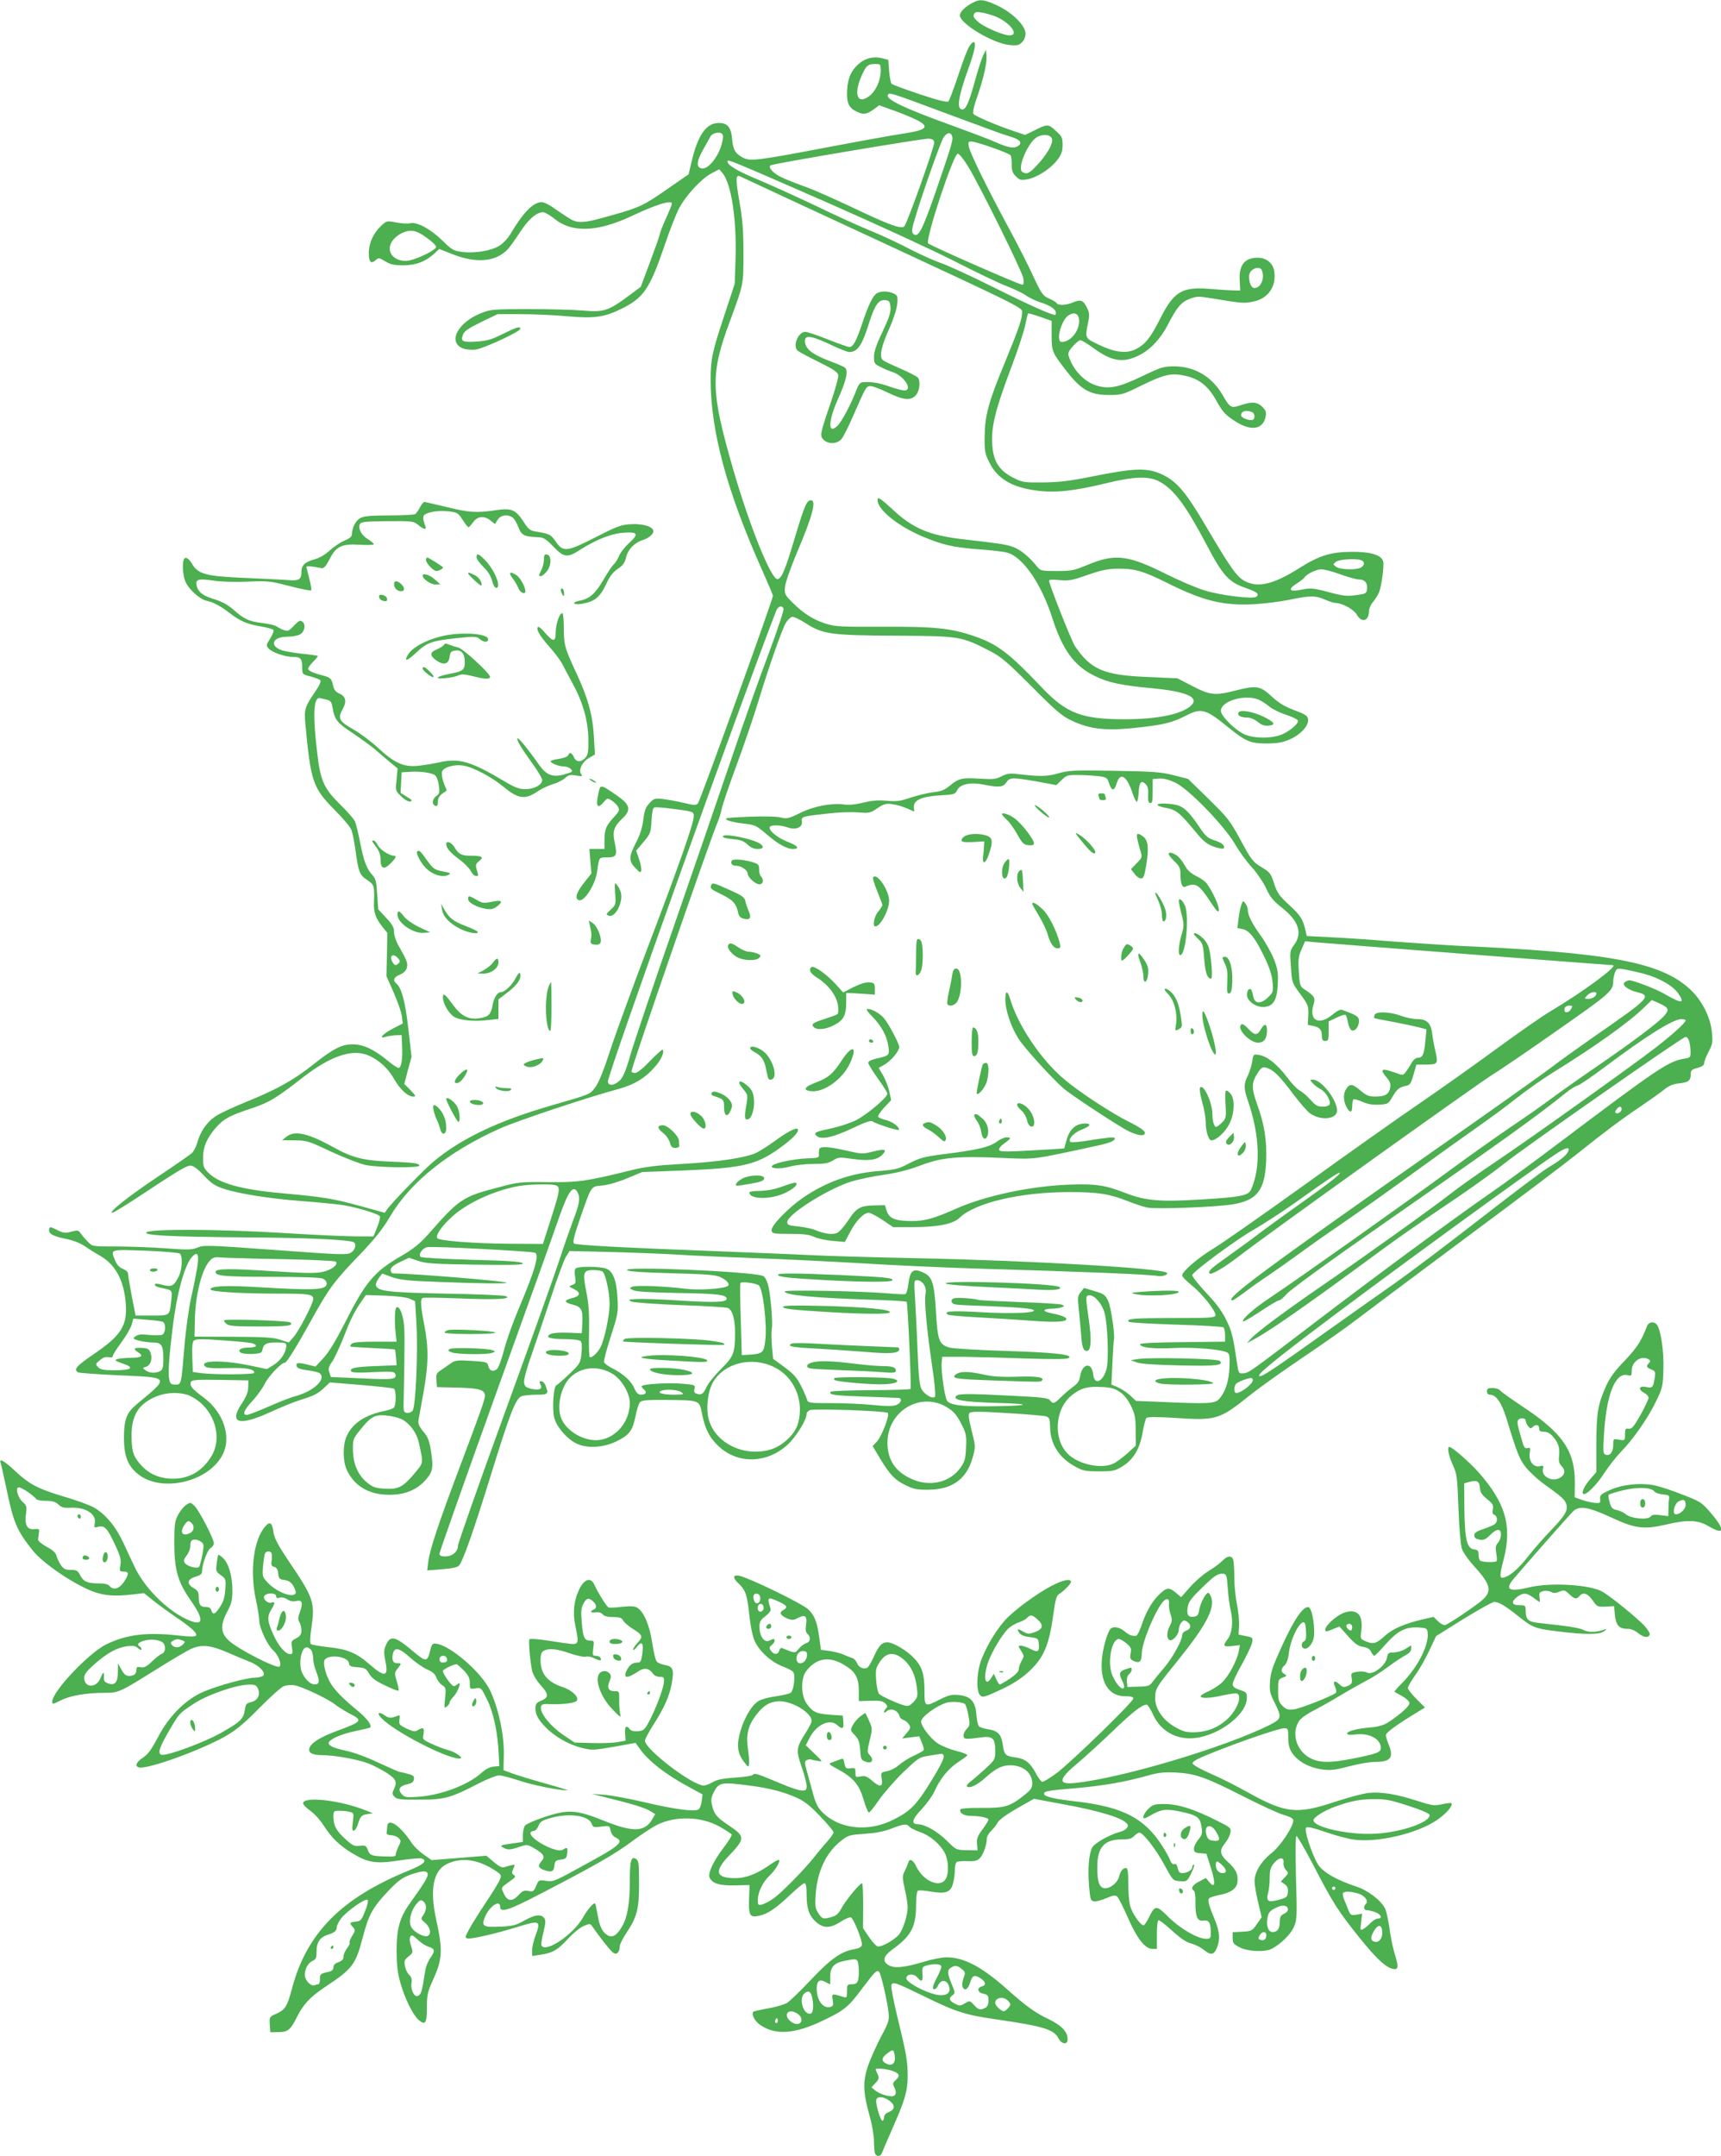<?xml version="1.0" standalone="no"?>
<!DOCTYPE svg PUBLIC "-//W3C//DTD SVG 20010904//EN"
 "http://www.w3.org/TR/2001/REC-SVG-20010904/DTD/svg10.dtd">
<svg version="1.0" xmlns="http://www.w3.org/2000/svg"
 width="1022pt" height="1280pt" viewBox="0 0 1022 1280"
 preserveAspectRatio="xMidYMid meet">
<g transform="translate(0,1280) scale(0.1,-0.1)"
fill="#4caf50" stroke="none">
<path d="M5775 12783 c-43 -22 -75 -54 -75 -74 0 -49 195 -166 293 -176 47 -5
58 -2 76 16 12 12 21 34 21 51 0 48 -78 125 -167 167 -80 37 -104 40 -148 16z
m140 -82 c87 -38 139 -111 80 -111 -37 0 -147 47 -185 79 -24 20 -32 33 -27
45 6 15 14 17 50 11 23 -4 60 -15 82 -24z"/>
<path d="M5756 12524 c-10 -14 -39 -90 -65 -170 -27 -80 -53 -150 -59 -156 -7
-7 -61 6 -169 42 -87 29 -162 57 -168 62 -5 5 -12 39 -15 76 l-5 67 -36 9
c-56 14 -108 -1 -150 -43 -42 -41 -59 -91 -59 -172 0 -61 18 -87 72 -108 31
-12 50 -7 91 23 l28 21 66 -24 c37 -12 97 -36 135 -53 105 -47 92 -69 -57 -91
-55 -8 -260 -45 -455 -82 -409 -78 -455 -83 -496 -62 -47 24 -61 48 -66 109
-6 72 -27 98 -79 98 -76 0 -126 -72 -164 -238 l-16 -67 -117 -81 c-151 -105
-171 -115 -342 -163 -176 -50 -201 -51 -264 -8 -27 17 -67 44 -89 60 -23 15
-49 27 -60 27 -50 0 -110 -61 -187 -191 -14 -23 -41 -53 -62 -66 -46 -31 -145
-48 -221 -39 -55 7 -63 12 -120 68 -69 68 -151 112 -190 103 -13 -4 -51 -2
-83 4 -58 11 -58 11 -92 -21 -45 -43 -72 -102 -72 -160 0 -54 13 -67 40 -43
18 16 21 16 57 -6 31 -19 52 -24 108 -24 76 0 134 23 187 72 l26 25 84 -33
c140 -54 255 -43 325 33 11 12 44 58 72 101 51 77 97 117 136 117 11 0 42 -18
68 -39 102 -84 255 -79 457 16 146 69 240 98 240 74 0 -6 -15 -43 -33 -83 -19
-40 -37 -86 -40 -103 -4 -16 -31 -92 -60 -169 l-52 -139 -74 -55 c-119 -88
-146 -96 -266 -86 -55 5 -201 9 -325 9 -212 0 -228 -2 -283 -24 -142 -56 -202
-178 -103 -211 19 -6 52 -8 73 -5 54 10 263 107 263 123 0 17 -25 9 -115 -36
-57 -28 -85 -36 -146 -40 -84 -5 -95 1 -79 43 7 19 34 37 107 73 l98 47 135 0
c74 0 196 -5 271 -12 166 -15 226 -7 328 43 134 66 169 118 258 378 30 88 68
187 86 220 41 77 133 176 192 207 l46 24 20 -23 c52 -64 84 -273 77 -506 l-5
-151 -61 -185 c-72 -217 -82 -262 -82 -384 0 -306 98 -668 310 -1140 33 -74
60 -138 60 -143 0 -22 -433 -1220 -445 -1232 -12 -13 -23 -12 -82 2 -37 9 -93
19 -123 23 -52 6 -57 4 -83 -24 -23 -24 -30 -44 -37 -100 -6 -48 -20 -91 -46
-140 -41 -79 -41 -106 4 -150 23 -24 27 -25 30 -9 2 9 -4 40 -13 67 l-17 50
44 52 c41 49 43 55 47 125 2 48 8 76 16 79 7 3 50 0 96 -6 136 -17 139 -18
139 -46 0 -41 -88 -292 -268 -764 -93 -245 -196 -526 -228 -625 -40 -122 -68
-192 -89 -220 -33 -43 -23 -39 -265 -109 -316 -92 -535 -197 -698 -334 -57
-48 -244 -241 -272 -280 l-15 -22 -141 39 c-160 44 -221 55 -459 76 -256 23
-388 60 -451 126 -25 26 -29 38 -28 87 0 66 25 121 81 183 44 48 77 66 206
109 102 33 147 60 302 181 170 132 299 175 396 132 62 -28 113 -75 149 -138
35 -62 82 -105 113 -105 19 0 17 4 -15 38 l-37 37 21 81 22 80 -19 165 c-18
161 -40 244 -71 270 -23 19 -16 38 21 53 23 10 37 24 41 41 7 27 2 40 -51 134
-14 24 -25 59 -25 78 0 27 -10 45 -47 84 l-47 51 -6 88 c-4 72 -9 93 -26 112
-36 39 -52 80 -74 189 -11 57 -25 116 -31 130 -5 14 -43 58 -84 98 -102 100
-122 143 -142 317 -27 228 -21 332 20 319 7 -2 24 -6 38 -9 21 -5 28 -13 33
-43 13 -76 26 -93 120 -155 50 -34 110 -77 133 -97 22 -20 62 -53 88 -75 l46
-38 -6 -67 c-7 -66 -7 -66 28 -99 21 -21 42 -32 53 -30 15 4 11 9 -19 27 l-38
24 3 61 3 61 50 3 c62 4 127 -5 149 -21 9 -7 19 -34 22 -60 6 -42 4 -50 -15
-63 -24 -17 -28 -49 -6 -58 11 -4 15 2 15 23 0 20 8 35 26 49 l27 19 -18 45
c-9 26 -14 55 -10 67 8 26 73 45 126 36 60 -10 168 -67 243 -129 84 -69 124
-74 196 -26 25 17 67 37 94 45 28 8 60 25 72 36 19 18 30 21 65 15 35 -6 40
-4 31 7 -19 23 4 73 45 97 l36 21 -6 102 c-7 131 -34 231 -107 387 -67 144
-72 162 -72 270 0 45 -4 80 -9 80 -17 0 -39 -67 -39 -115 0 -57 -14 -58 -62
-3 -20 24 -39 40 -43 36 -13 -13 8 -50 66 -116 32 -36 67 -82 77 -102 10 -19
38 -73 64 -120 61 -113 91 -221 92 -331 1 -72 -2 -90 -18 -108 -26 -28 -54
-27 -68 4 -13 28 -26 32 -34 11 -3 -8 -27 -17 -55 -21 -27 -4 -49 -10 -49 -14
0 -12 48 -31 79 -31 28 0 59 -24 44 -33 -4 -3 -26 -10 -48 -16 -65 -17 -103
-1 -147 63 -57 82 -119 158 -125 153 -7 -8 21 -56 86 -146 34 -46 61 -92 61
-102 0 -28 -48 -54 -100 -54 -36 0 -61 9 -120 44 -204 122 -273 142 -392 115
-40 -9 -100 -18 -133 -21 -80 -7 -136 20 -230 107 -38 36 -105 86 -147 110
-84 47 -94 66 -63 120 25 44 19 75 -17 91 -23 10 -34 23 -39 45 -9 45 -16 52
-62 64 -60 15 -87 28 -87 41 0 6 14 24 30 41 17 17 29 32 27 34 -2 2 -44 8
-93 13 -49 5 -104 15 -122 21 -75 27 -53 80 34 80 27 0 60 6 74 13 29 15 38
58 16 76 -13 11 -21 7 -50 -23 -31 -33 -36 -35 -62 -26 -16 6 -34 16 -41 21
-7 6 -44 15 -83 20 -82 10 -108 22 -173 79 -33 29 -68 48 -112 62 -70 20 -100
44 -108 85 -6 34 12 39 102 26 43 -7 131 -9 202 -6 118 5 133 4 248 -26 68
-18 126 -29 129 -26 3 3 -2 34 -11 69 -9 36 -17 67 -17 71 0 4 17 4 38 1 20
-3 45 -7 54 -9 12 -1 26 15 45 53 39 77 73 93 181 86 45 -3 82 -1 82 3 0 5
-16 18 -35 30 -39 23 -62 67 -47 91 7 12 38 15 163 16 148 1 155 0 182 -22 33
-28 52 -31 43 -8 -17 46 -17 63 1 72 32 16 83 22 139 16 50 -6 56 -10 81 -50
16 -24 31 -44 35 -44 4 0 16 14 28 30 26 36 65 40 103 10 l26 -21 17 26 c18
28 59 34 89 12 10 -8 25 -34 34 -58 18 -47 34 -55 115 -58 33 -1 47 -9 92 -56
64 -66 83 -68 159 -19 96 61 184 96 256 101 87 7 95 -6 36 -60 -26 -23 -53
-58 -61 -78 -8 -19 -22 -42 -31 -49 -9 -8 -37 -49 -62 -93 -48 -82 -82 -112
-140 -123 -50 -9 -41 -27 10 -19 81 14 110 38 151 126 18 39 39 65 65 82 30
20 41 35 50 71 12 47 51 86 101 101 31 9 60 34 60 51 0 27 -60 46 -131 42 -60
-3 -82 -11 -209 -76 -174 -89 -196 -91 -239 -28 -31 44 -35 46 -122 61 -30 4
-42 14 -70 58 -47 72 -72 82 -165 68 -113 -17 -158 -14 -292 19 -68 16 -127
30 -132 30 -5 0 -17 -15 -26 -32 -9 -18 -22 -36 -28 -40 -6 -4 -75 -8 -154 -8
-106 0 -150 -4 -171 -15 -28 -14 -51 -58 -51 -97 0 -13 -14 -25 -45 -38 -24
-10 -64 -37 -87 -58 -26 -24 -61 -45 -88 -52 -58 -15 -80 -36 -80 -75 0 -45
-14 -54 -78 -49 -32 3 -147 8 -258 13 -232 10 -278 22 -315 86 -13 22 -28 35
-38 33 -22 -5 -19 -104 4 -149 23 -44 84 -97 120 -105 42 -9 82 -30 141 -75
62 -48 104 -65 184 -78 35 -6 68 -15 73 -20 5 -5 -2 -25 -18 -51 -25 -39 -25
-43 -10 -60 22 -24 98 -50 146 -50 45 0 54 -11 54 -64 0 -39 1 -40 49 -52 27
-7 53 -17 58 -22 7 -7 -6 -34 -36 -77 -55 -81 -60 -98 -53 -178 33 -350 44
-383 175 -516 47 -47 91 -99 98 -116 7 -16 17 -68 24 -115 19 -138 25 -154 70
-184 43 -28 44 -34 41 -131 -3 -60 9 -95 49 -146 l30 -37 -2 -129 -3 -128 44
-100 c24 -55 46 -118 48 -141 l5 -40 -58 -30 c-60 -30 -90 -65 -43 -49 13 4
40 8 59 9 l35 1 3 -65 c4 -78 -5 -130 -21 -130 -7 0 -37 20 -67 45 -79 65
-143 95 -205 95 -66 0 -113 -24 -230 -116 -119 -95 -219 -151 -397 -223 -81
-33 -168 -73 -192 -91 -49 -33 -88 -91 -105 -156 -6 -22 -21 -50 -33 -61 -13
-11 -105 -75 -204 -141 -172 -115 -293 -211 -267 -212 6 0 67 37 136 82 255
169 304 198 328 198 17 0 42 -18 80 -59 46 -48 67 -62 120 -79 87 -29 273 -58
454 -72 83 -6 186 -16 229 -21 86 -11 231 -53 242 -70 3 -6 -4 -35 -16 -65
l-22 -54 -104 0 c-57 0 -258 9 -447 21 -367 22 -776 24 -797 3 -18 -18 135
-26 585 -30 379 -2 620 -14 646 -29 17 -11 9 -45 -16 -61 -22 -15 -55 -14
-448 15 -398 29 -427 30 -463 15 -34 -14 -56 -15 -189 -5 -82 6 -214 11 -293
11 -143 0 -144 0 -170 28 -15 15 -34 37 -42 49 -14 20 -18 21 -56 11 -36 -10
-47 -9 -85 10 -39 20 -44 20 -47 6 -6 -27 19 -42 96 -58 45 -9 89 -26 115 -44
23 -16 63 -41 88 -55 94 -53 145 -146 156 -287 10 -130 -28 -189 -193 -301
-101 -69 -118 -89 -91 -106 6 -4 118 -12 247 -18 302 -13 299 -8 105 -169 -64
-53 -78 -91 -79 -201 0 -106 22 -166 82 -215 138 -114 420 -50 504 114 54 105
6 251 -112 339 -70 52 -85 70 -76 93 5 12 34 14 173 12 l168 -3 -1 -40 c0 -29
-11 -56 -38 -97 -79 -119 -18 -137 170 -51 61 28 141 61 178 72 83 26 103 36
143 74 l32 30 184 -15 c102 -9 190 -18 196 -22 15 -10 14 -101 -1 -114 -7 -5
-29 -13 -48 -17 -119 -23 -196 -73 -231 -150 -24 -53 -24 -147 0 -200 43 -96
132 -149 251 -149 92 -1 163 28 215 85 45 50 50 73 35 170 -10 66 -18 87 -46
120 -25 30 -32 47 -29 67 3 15 16 90 30 166 30 168 31 262 5 398 -22 113 -25
154 -11 162 5 4 101 2 213 -2 214 -9 320 -5 283 13 -11 5 -171 12 -355 15
-347 7 -411 14 -418 51 -1 8 7 27 18 42 l20 26 58 -21 c46 -16 96 -22 267 -28
248 -10 420 -12 413 -5 -10 10 -560 55 -673 55 -8 0 -15 9 -15 20 0 15 15 28
54 47 l55 26 53 -18 c46 -16 92 -19 343 -23 232 -3 288 -1 278 9 -9 9 -92 15
-304 20 -161 5 -296 12 -301 17 -15 15 9 51 39 58 28 7 615 -24 640 -33 27
-11 0 -105 -97 -333 -34 -80 -73 -190 -87 -245 -14 -55 -33 -106 -42 -113 -23
-18 -44 -11 -51 18 -6 24 -10 25 -100 31 -82 5 -98 3 -120 -13 -14 -10 -40
-28 -58 -40 -30 -19 -33 -25 -30 -62 l3 -41 125 -3 c127 -3 160 -13 160 -49 0
-21 -34 -116 -150 -423 -123 -326 -179 -492 -187 -564 l-6 -49 89 7 c64 5 92
12 101 23 25 33 86 207 184 523 118 382 151 467 186 481 13 5 53 9 89 9 69 0
73 4 54 54 -5 14 -17 26 -25 26 -13 0 -14 -4 -5 -20 14 -27 -9 -36 -59 -24
-30 8 -36 14 -39 39 -1 17 18 89 44 160 25 72 77 225 115 340 38 116 78 225
90 244 l21 34 256 -6 c141 -4 327 -11 412 -17 85 -5 290 -14 455 -20 165 -6
442 -20 615 -30 173 -11 464 -24 645 -30 645 -19 1052 -35 1110 -45 29 -5 65
8 54 19 -27 27 -802 72 -1469 86 -245 5 -537 13 -650 19 -113 5 -340 15 -505
21 -631 24 -887 38 -897 48 -8 8 3 51 37 149 69 198 63 189 132 195 34 3 96
21 148 43 l89 37 241 9 c370 15 444 34 598 150 65 49 95 84 83 97 -10 9 -68
-22 -138 -74 -35 -25 -81 -55 -103 -66 -59 -30 -225 -56 -445 -68 -148 -8
-220 -17 -300 -37 -268 -66 -315 -73 -495 -71 -163 2 -175 1 -295 -31 -214
-56 -231 -67 -418 -280 -49 -54 -86 -85 -160 -128 -160 -92 -212 -154 -336
-401 -51 -100 -93 -170 -125 -204 l-47 -51 -53 13 c-55 13 -67 10 -58 -14 4
-9 27 -17 64 -21 32 -4 64 -12 71 -17 43 -35 -35 -108 -148 -138 -25 -6 -95
-34 -156 -61 -62 -27 -119 -49 -128 -49 -29 0 -17 30 33 83 27 29 60 75 74
103 23 46 98 124 118 124 12 0 63 83 159 255 103 186 133 227 286 386 92 96
136 152 180 226 120 205 348 387 654 524 101 45 520 185 703 234 95 26 161 66
221 137 33 38 53 84 41 96 -3 3 -36 -27 -74 -66 -43 -45 -76 -72 -90 -72 -11
0 -21 4 -21 10 0 25 471 1386 510 1475 10 22 21 58 25 80 4 22 44 141 90 265
46 124 103 293 128 375 59 195 140 427 164 468 11 17 27 33 37 35 9 2 45 -15
79 -37 102 -66 149 -73 537 -75 378 -2 388 -3 555 -89 70 -36 101 -62 250
-211 140 -141 181 -177 235 -202 117 -57 218 -66 436 -39 128 16 169 27 252
69 86 44 114 36 246 -72 104 -84 132 -96 231 -96 61 1 92 6 133 24 65 28 114
81 110 118 -3 23 -13 30 -82 56 -59 22 -93 43 -136 83 -67 62 -89 65 -215 33
-120 -31 -150 -27 -254 27 l-89 46 -179 8 c-257 10 -336 44 -430 184 -20 30
-153 366 -153 387 0 7 20 9 62 4 55 -5 74 -2 167 31 87 30 120 36 186 37 95 0
147 -15 295 -89 207 -103 327 -132 508 -122 59 3 152 15 207 26 124 26 158 26
214 1 24 -11 53 -20 65 -20 38 -1 106 -38 124 -70 29 -51 72 -37 72 25 0 13
11 37 25 53 13 16 29 42 35 57 15 39 30 157 24 182 -10 38 -76 58 -189 57
-122 -1 -191 -22 -308 -96 -157 -99 -249 -120 -328 -76 -46 26 -84 80 -230
328 -119 202 -173 265 -262 305 -85 39 -161 36 -397 -11 -148 -30 -209 -37
-306 -38 -115 -1 -123 0 -179 29 -84 43 -119 100 -123 205 -5 101 20 200 110
440 39 102 77 216 85 255 8 38 16 71 18 74 2 2 35 -7 72 -20 l68 -24 0 -85 c0
-97 3 -103 90 -215 86 -110 139 -140 250 -140 77 0 85 3 195 57 130 64 175 75
254 58 87 -18 142 -62 190 -150 35 -63 51 -82 105 -117 96 -65 172 -55 187 24
5 26 1 37 -19 57 -30 30 -63 33 -130 10 -56 -19 -63 -15 -106 60 -63 109 -165
170 -286 171 -65 0 -79 -4 -193 -59 -136 -65 -193 -77 -267 -56 -74 21 -143
93 -169 177 -5 16 1 31 25 57 17 20 37 36 45 36 8 0 41 -20 74 -44 111 -82
179 -93 275 -45 66 33 127 97 170 181 55 106 79 134 130 154 43 16 52 16 143
1 168 -28 180 -29 236 -17 89 18 139 93 122 185 -9 45 -47 75 -98 75 -78 0
-112 -45 -106 -139 l3 -56 -40 1 c-22 0 -86 4 -142 9 -167 13 -213 -16 -297
-184 -54 -106 -85 -145 -139 -173 -57 -29 -124 -21 -221 25 -84 40 -83 38 -65
129 10 47 9 61 -6 91 -21 44 -37 51 -82 32 -42 -18 -89 -20 -99 -4 -3 6 -24
18 -45 27 -36 16 -44 27 -93 132 -29 63 -94 192 -145 285 -129 240 -230 444
-237 483 -6 27 -4 32 13 32 30 0 226 -69 234 -82 5 -7 8 -32 7 -56 0 -34 5
-50 25 -69 21 -22 30 -24 65 -18 57 9 140 62 179 113 27 35 33 53 33 92 0 43
-4 51 -41 84 -44 41 -49 41 -132 -1 l-49 -24 -66 22 c-96 32 -229 88 -241 102
-6 8 1 43 24 108 38 111 58 201 53 244 l-3 30 -17 -35 c-9 -20 -31 -87 -48
-149 -34 -125 -54 -171 -74 -171 -37 0 -27 71 33 238 40 110 50 162 32 162 -5
0 -16 -11 -25 -26z m-526 -146 c0 -54 -29 -118 -65 -146 -72 -57 -98 4 -50
115 29 65 38 73 83 73 31 0 32 -1 32 -42z m380 -248 c151 -56 295 -109 320
-118 25 -8 64 -21 88 -29 45 -16 54 -36 22 -53 -23 -12 -55 -6 -130 27 -30 14
-142 56 -249 95 -296 107 -404 159 -388 185 9 15 11 15 337 -107z m-1326 -192
c-20 -69 -75 -138 -110 -138 -41 0 -40 38 1 111 20 35 40 71 44 79 11 20 53
30 68 16 10 -9 9 -23 -3 -68z m1370 54 c7 -22 1 -44 -98 -332 -80 -230 -104
-276 -133 -248 -11 12 -9 27 11 93 43 146 152 452 169 479 20 30 43 34 51 8z
m594 -20 c4 -29 -33 -93 -91 -154 -44 -48 -60 -55 -86 -39 -33 21 35 180 89
208 39 20 84 13 88 -15z m-700 -17 c3 -22 -161 -482 -178 -499 -18 -18 -95 11
-305 111 -110 52 -238 109 -285 125 -47 17 -109 41 -138 55 -49 23 -81 57 -67
71 9 10 904 160 940 159 22 -2 31 -7 33 -22z m205 -150 c76 -128 317 -616 324
-657 4 -27 2 -38 -7 -38 -18 0 -542 230 -558 245 -20 19 152 538 176 533 10
-2 39 -39 65 -83z m-853 -202 c294 -129 639 -288 765 -352 127 -65 268 -133
314 -150 46 -18 98 -43 115 -56 17 -12 54 -30 81 -39 61 -19 95 -42 95 -62 0
-8 -2 -14 -3 -14 -23 0 -158 60 -364 163 -138 69 -282 135 -320 147 -37 13
-117 49 -178 80 -60 32 -166 82 -235 110 -69 28 -214 94 -323 147 -109 52
-262 121 -339 154 -129 53 -188 88 -188 111 0 14 13 9 580 -239z m343 -244
c775 -360 827 -385 827 -409 0 -43 -19 -98 -101 -298 -99 -238 -120 -317 -122
-443 -1 -85 2 -102 27 -152 48 -99 135 -151 286 -170 110 -14 222 -1 408 44
171 42 260 44 323 7 86 -50 154 -144 280 -383 89 -169 127 -211 222 -244 71
-25 86 -36 69 -53 -17 -17 -215 7 -312 38 -47 14 -146 57 -221 94 -231 116
-307 125 -472 56 -79 -33 -96 -36 -182 -36 -87 0 -97 2 -113 22 -45 58 -103
107 -147 121 -44 16 -76 20 -300 46 -198 23 -295 65 -415 177 -65 60 -86 75
-88 61 -10 -53 108 -153 257 -218 124 -53 187 -68 341 -80 74 -5 151 -14 171
-20 92 -24 203 -184 268 -388 62 -192 131 -286 256 -346 76 -37 155 -54 327
-70 220 -20 300 -57 234 -110 -61 -48 -200 -75 -390 -75 -251 0 -342 35 -485
184 -202 213 -268 262 -408 310 -137 47 -237 57 -540 55 -249 -1 -284 1 -338
18 -76 24 -135 62 -198 125 -48 48 -49 51 -45 96 3 27 35 117 73 207 89 209
115 305 81 305 -25 0 -37 -28 -92 -209 -60 -203 -81 -254 -106 -259 -37 -7
-165 311 -263 648 -136 472 -138 567 -19 887 80 218 79 211 79 398 0 134 -5
198 -23 303 -25 141 -24 169 5 154 10 -5 390 -182 846 -393z m-2710 30 c32
-22 57 -47 57 -55 0 -18 -111 -72 -164 -81 -76 -12 -133 44 -104 103 19 40 74
74 118 74 27 0 52 -11 93 -41z m4961 -195 c18 -47 -7 -104 -45 -104 -19 0 -34
36 -31 75 2 38 64 62 76 29z m-1086 -291 c6 -62 -48 -133 -103 -133 -38 0 -3
132 42 159 33 20 58 9 61 -26z m1026 -549 c19 -7 21 -40 4 -47 -19 -6 -68 13
-68 27 0 25 28 34 64 20z m650 -880 c22 -8 20 -31 -3 -44 -30 -15 -124 -12
-147 5 -19 15 -19 15 0 30 20 15 119 21 150 9z m-124 -84 c45 -16 94 -30 109
-30 36 0 53 -21 49 -57 -3 -26 -7 -29 -66 -36 -53 -8 -77 -5 -163 18 -90 24
-106 25 -156 15 -74 -16 -90 -1 -35 34 22 14 43 30 47 36 14 22 70 50 102 50
17 0 68 -13 113 -30z m-3307 -204 c3 -8 -37 -129 -89 -268 -53 -139 -149 -410
-214 -603 -65 -192 -220 -643 -344 -1001 -125 -358 -242 -707 -262 -775 -25
-89 -43 -132 -61 -151 -32 -33 -73 -38 -73 -8 0 46 795 2269 999 2793 11 29
35 36 44 13z m2820 -539 c18 -8 46 -26 64 -41 18 -15 62 -37 99 -49 37 -12 69
-28 72 -34 5 -16 -39 -56 -86 -79 -59 -29 -168 -31 -231 -4 -55 24 -141 109
-141 140 0 58 142 100 223 67z m-5110 -1535 c13 -14 14 -21 5 -30 -17 -17 -26
-15 -38 8 -20 37 5 53 33 22z m935 -1348 c31 -9 29 -27 -26 -199 l-48 -150
-200 1 c-208 2 -411 17 -427 33 -14 14 27 74 91 131 92 82 254 155 399 180 59
9 180 12 211 4z m132 -43 c17 -33 12 -67 -29 -173 -21 -57 -57 -159 -79 -228
-22 -69 -166 -473 -321 -898 -155 -425 -281 -784 -281 -797 0 -36 -33 -65 -75
-65 -26 0 -35 4 -35 17 0 9 149 431 331 937 183 507 354 984 380 1061 55 156
83 194 109 146z m-2362 -363 c18 -16 14 -94 -7 -137 -28 -55 -40 -61 -86 -51
-51 12 -55 12 -55 1 0 -5 15 -12 33 -16 73 -15 70 -12 64 -74 -10 -94 -6 -91
-116 -91 l-96 0 -23 118 c-12 64 -22 124 -22 132 0 9 -14 21 -30 27 -20 7 -35
24 -45 47 -30 71 -37 69 178 61 105 -4 198 -12 205 -17z m102 -90 c-7 -40 -23
-120 -36 -178 -13 -58 -31 -186 -39 -285 -19 -229 -18 -225 -54 -225 -25 0
-31 5 -36 31 -8 34 -1 138 21 312 24 200 71 369 115 416 34 36 43 14 29 -71z
m495 57 c176 -3 324 -10 329 -15 17 -17 -24 -49 -78 -61 -41 -9 -106 -8 -309
5 -244 16 -327 15 -327 -5 0 -24 53 -29 324 -29 161 0 296 -4 310 -10 16 -6
26 -17 26 -30 0 -38 -65 -42 -398 -22 -201 12 -292 8 -292 -13 0 -14 185 -25
419 -25 167 0 191 -4 191 -32 0 -26 -82 -185 -117 -226 l-28 -32 -50 16 c-40
14 -95 17 -280 18 l-230 1 2 99 c3 152 43 306 92 355 16 16 30 20 59 16 20 -2
181 -7 357 -10z m770 -236 l30 -14 8 -130 c10 -167 -4 -497 -23 -520 -7 -9
-23 -15 -34 -13 -19 3 -21 9 -19 73 7 337 7 417 0 466 -8 59 -29 100 -44 86
-9 -10 -11 -88 -3 -157 l5 -45 -127 0 c-87 0 -131 -4 -139 -12 -7 -7 -11 -15
-8 -17 2 -2 62 -6 132 -9 71 -3 130 -7 132 -9 2 -2 5 -24 7 -48 l3 -45 -125
-5 c-125 -5 -156 -12 -144 -32 5 -7 46 -9 131 -4 107 5 124 4 130 -10 12 -33
-11 -36 -198 -27 l-184 8 -9 27 c-8 22 -5 34 17 65 14 21 42 81 63 133 44 114
67 161 107 219 l30 43 116 -4 c73 -3 127 -10 146 -19z m-1469 -136 c21 -8 18
-69 -3 -77 -10 -4 -45 -4 -78 -1 -45 5 -65 3 -80 -8 -18 -14 -17 -15 20 -26
22 -6 59 -11 82 -11 53 0 63 -16 63 -99 0 -49 -4 -62 -19 -71 -28 -14 -64 -12
-87 5 -19 14 -19 15 4 21 26 8 39 46 26 83 -8 22 -16 27 -52 29 -46 3 -54 -6
-22 -26 35 -22 22 -32 -42 -33 -35 0 -72 -4 -83 -8 -16 -6 -10 -11 34 -26 73
-24 54 -40 -49 -40 -63 0 -83 4 -97 18 -17 18 -17 19 9 41 18 16 34 22 52 19
17 -4 26 -1 26 7 0 7 23 43 51 81 28 38 55 85 61 105 l10 36 80 -7 c44 -3 87
-9 94 -12z m394 -113 c69 -5 133 -12 143 -16 31 -12 18 -24 -27 -24 -46 0 -69
-16 -45 -31 8 -5 39 -8 69 -7 46 3 55 6 58 23 7 37 23 45 83 45 52 0 59 -2 59
-20 0 -37 -32 -86 -73 -112 l-42 -26 -90 19 c-169 36 -315 35 -277 -3 10 -10
45 -12 132 -10 114 3 160 -5 160 -28 0 -11 -235 -12 -315 -2 l-50 7 -3 89 c-2
65 1 92 10 98 16 10 52 10 208 -2z m-249 -320 c19 -5 54 -26 78 -46 95 -82
125 -219 69 -315 -56 -96 -142 -143 -248 -137 -81 4 -146 40 -193 105 -25 35
-31 54 -35 116 -6 105 15 175 69 221 70 59 170 81 260 56z m1273 -145 c48 -23
92 -82 104 -143 27 -124 28 -113 -27 -180 -67 -80 -96 -95 -177 -90 -52 3 -70
9 -101 34 -56 44 -85 110 -87 192 -1 66 0 70 42 122 63 79 86 92 152 87 30 -2
72 -12 94 -22z"/>
<path d="M5207 11059 c-23 -14 -50 -68 -87 -180 -36 -107 -54 -139 -76 -139
-8 0 -66 20 -128 45 -63 25 -123 45 -134 45 -42 0 -77 -85 -45 -112 8 -7 66
-38 127 -68 87 -43 112 -60 114 -78 2 -12 -18 -84 -44 -160 -64 -187 -67 -199
-43 -223 28 -28 83 -25 107 6 11 13 43 77 71 142 72 164 74 168 97 171 11 2
58 -15 104 -38 97 -46 137 -50 168 -17 22 24 30 80 14 104 -5 7 -50 31 -101
53 -51 22 -100 45 -108 52 -23 19 -10 83 39 190 25 56 43 113 46 143 4 47 2
52 -22 63 -32 15 -75 15 -99 1z m81 -82 c3 -30 -8 -63 -47 -146 -36 -75 -51
-119 -51 -149 0 -38 3 -43 38 -60 20 -11 53 -25 73 -31 64 -21 119 -100 75
-109 -10 -2 -50 8 -90 22 -66 23 -111 31 -162 27 -16 -1 -26 -14 -39 -48 -30
-80 -85 -184 -111 -210 -59 -59 -57 27 4 162 47 104 61 165 40 182 -7 6 -39
20 -71 32 -123 45 -167 79 -167 128 0 36 41 29 150 -22 52 -25 103 -45 113
-45 50 0 77 39 121 182 32 99 55 131 94 126 23 -3 27 -8 30 -41z"/>
<path d="M7355 8570 c-10 -16 13 -30 52 -30 19 0 43 -10 62 -26 22 -18 40 -24
63 -22 46 4 39 19 -24 51 -65 32 -142 46 -153 27z"/>
<path d="M890 5260 c0 -5 9 -10 19 -10 11 0 23 5 26 10 4 6 -5 10 -19 10 -14
0 -26 -4 -26 -10z"/>
<path d="M1330 4961 c0 -5 7 -15 17 -22 12 -11 58 -14 194 -14 169 0 204 5
183 24 -12 11 -394 23 -394 12z"/>
<path d="M2830 9492 c0 -10 18 -36 40 -57 27 -26 45 -55 52 -82 6 -25 16 -43
24 -43 34 0 -7 104 -64 163 -40 41 -52 46 -52 19z"/>
<path d="M3230 9478 c0 -18 -7 -46 -15 -62 -18 -35 -18 -36 -2 -36 7 0 23 14
36 30 27 37 26 93 -1 98 -14 3 -18 -4 -18 -30z"/>
<path d="M2530 9475 c0 -19 44 -65 62 -65 16 0 44 17 38 23 -17 14 -86 57 -92
57 -5 0 -8 -7 -8 -15z"/>
<path d="M2780 9396 c0 -8 73 -76 77 -72 11 11 -11 48 -37 61 -30 15 -40 18
-40 11z"/>
<path d="M3044 9367 c13 -17 29 -44 35 -60 10 -26 41 -39 41 -17 0 24 -30 79
-51 94 -40 27 -53 19 -25 -17z"/>
<path d="M2510 9382 c0 -19 48 -52 76 -52 l29 1 -33 29 c-30 28 -72 40 -72 22z"/>
<path d="M2340 9332 c0 -23 19 -42 42 -42 23 0 23 22 0 43 -24 22 -42 21 -42
-1z"/>
<path d="M3330 9298 c0 -7 5 -20 10 -28 8 -12 10 -11 10 7 0 12 -4 25 -10 28
-5 3 -10 0 -10 -7z"/>
<path d="M2252 9253 c2 -10 14 -19 26 -21 19 -3 23 1 20 15 -2 10 -14 19 -26
21 -19 3 -23 -1 -20 -15z"/>
<path d="M2658 9030 c-109 -19 -211 -70 -238 -121 -21 -38 -1 -33 50 15 66 62
92 71 237 87 112 12 124 11 141 -4 25 -23 54 -22 50 1 -5 28 -133 40 -240 22z"/>
<path d="M2635 8970 c-4 -6 -22 -17 -41 -25 -42 -17 -43 -37 -4 -65 44 -31 74
-24 80 20 4 30 9 35 35 38 36 5 55 -19 55 -69 0 -47 -11 -55 -93 -70 -37 -7
-67 -17 -67 -22 0 -11 90 -1 124 14 16 8 38 6 83 -5 72 -19 103 -20 103 -4 0
20 -161 168 -189 174 -14 3 -36 10 -49 15 -29 11 -29 11 -37 -1z"/>
<path d="M2510 8831 c0 -12 49 -51 63 -51 6 0 -2 14 -18 30 -29 30 -45 38 -45
21z"/>
<path d="M6285 8209 c-69 -20 -110 -20 -255 -3 -33 4 -55 0 -83 -15 -33 -17
-51 -19 -126 -14 -108 7 -128 2 -179 -40 -32 -27 -52 -35 -99 -40 -32 -4 -91
-18 -132 -31 -62 -22 -84 -25 -145 -20 -51 5 -90 1 -140 -11 -43 -11 -85 -15
-113 -11 -74 10 -181 -10 -263 -51 -67 -33 -78 -35 -115 -26 -24 6 -100 8
-190 4 -130 -5 -147 -8 -127 -19 12 -7 56 -17 96 -21 71 -8 77 -11 141 -66 68
-58 118 -85 154 -85 42 0 29 19 -26 40 -59 22 -113 63 -113 87 0 17 62 17 107
1 48 -17 89 -1 85 34 -4 31 -3 31 160 49 60 7 139 9 176 6 64 -5 71 -4 112 25
39 25 51 29 88 24 24 -3 63 -14 87 -25 l44 -19 -2 26 c-3 41 46 64 154 70 86
5 91 6 104 33 19 35 81 47 162 30 86 -17 110 -14 129 14 20 31 36 31 184 5
l113 -21 32 31 c29 28 36 30 100 29 39 0 93 -4 120 -7 46 -6 51 -10 61 -42 16
-48 31 -48 45 -1 21 70 61 45 94 -57 10 -29 21 -52 26 -52 4 0 9 26 11 57 3
60 16 74 42 47 12 -11 16 -30 14 -62 -2 -35 1 -47 12 -49 12 -3 15 10 15 69
l0 73 38 3 c25 2 57 -6 94 -23 78 -35 293 -256 358 -368 25 -43 70 -105 100
-137 30 -33 67 -88 84 -124 24 -53 41 -73 96 -117 98 -77 121 -150 69 -220
-24 -33 -25 -38 -18 -129 6 -94 7 -96 56 -162 47 -64 49 -70 47 -125 l-3 -57
33 -7 c39 -8 51 -23 51 -61 0 -21 5 -28 20 -28 18 0 20 7 20 58 l0 58 46 22
c25 12 49 20 54 17 4 -3 11 -23 15 -46 4 -22 14 -43 22 -46 20 -8 43 23 43 56
0 26 -13 34 -101 66 -10 4 -32 -8 -58 -30 -79 -65 -139 -34 -111 60 13 42 7
52 -59 95 -20 14 -24 26 -28 101 -5 73 -2 92 16 133 l21 48 62 -6 c49 -5 1752
-136 1765 -136 39 0 -178 -160 -372 -275 -43 -25 -185 -124 -315 -219 -129
-95 -334 -240 -455 -323 -121 -82 -426 -298 -677 -479 -252 -181 -499 -354
-549 -384 -93 -56 -189 -138 -189 -162 0 -7 25 -33 56 -58 63 -50 146 -155
142 -179 -3 -14 -33 -16 -255 -16 -235 0 -278 -4 -259 -22 4 -5 130 -12 279
-17 150 -4 277 -12 282 -16 6 -5 10 -26 10 -47 l0 -38 -252 -3 c-149 -1 -253
-6 -253 -12 0 -20 77 -29 199 -23 123 6 287 -8 320 -27 12 -7 15 -25 12 -87
-3 -83 -25 -150 -63 -190 -25 -26 -65 -28 -338 -16 l-154 6 -36 34 c-21 18
-54 40 -74 48 l-36 15 6 128 c3 70 7 132 9 138 7 25 -17 190 -33 228 -18 38
-24 44 -82 61 l-63 19 -19 -25 c-18 -21 -19 -32 -13 -89 4 -36 10 -103 14
-150 6 -89 13 -110 36 -110 24 0 28 66 11 184 -21 144 -20 146 5 146 31 0 75
-53 89 -107 18 -69 25 -279 11 -330 -21 -78 -73 -99 -79 -33 -2 19 -10 41 -19
47 -24 18 -52 -10 -59 -58 -5 -29 -15 -44 -43 -63 -20 -15 -52 -42 -71 -61
-38 -39 -48 -42 -65 -18 -10 13 -45 18 -211 26 -273 14 -331 14 -345 0 -25
-25 42 -36 246 -42 227 -6 186 -18 -65 -20 -154 -1 -217 8 -236 33 -14 20 -37
179 -32 226 l3 35 125 0 c69 -1 233 -5 366 -10 163 -5 246 -5 259 2 36 21 -84
34 -380 43 -159 5 -307 14 -328 20 -60 18 -69 41 -79 213 -10 171 -22 207 -73
231 -63 30 -81 15 -92 -74 -3 -27 -11 -51 -17 -53 -6 -2 -49 0 -96 4 -156 14
-620 23 -620 12 0 -22 174 -38 508 -49 117 -3 214 -9 216 -13 7 -11 29 -512
23 -517 -3 -3 -109 -7 -235 -7 -127 -1 -234 -5 -238 -9 -17 -18 17 -23 194
-29 103 -4 195 -8 205 -8 27 -1 20 -30 -10 -42 -20 -8 -60 -8 -139 0 -60 6
-172 11 -248 11 -133 0 -138 1 -144 22 -3 12 -19 49 -36 82 -24 48 -45 71 -98
110 l-67 49 -7 74 c-3 40 -4 87 -1 103 8 38 -8 214 -23 267 -7 23 -20 45 -29
48 -70 27 -848 60 -806 34 13 -8 99 -14 270 -18 212 -6 256 -9 287 -25 37 -18
54 -41 39 -51 -28 -17 -172 -26 -251 -16 -119 15 -291 22 -315 12 -19 -8 -19
-8 4 -20 16 -9 97 -14 260 -17 244 -4 296 -10 296 -35 0 -21 -79 -23 -295 -9
-102 7 -210 10 -240 8 -50 -3 -53 -4 -30 -15 15 -6 140 -15 290 -21 146 -5
272 -13 282 -17 27 -11 43 -65 43 -145 0 -123 -8 -143 -84 -218 -37 -37 -75
-84 -84 -104 -21 -44 -30 -51 -58 -43 -16 5 -19 12 -15 30 6 22 3 24 -69 30
-82 8 -245 -2 -245 -15 0 -4 7 -13 15 -20 19 -16 10 -30 -19 -30 -16 0 -27 10
-40 40 -18 42 -66 85 -132 118 -23 12 -44 27 -47 35 -3 7 15 76 40 153 42 130
45 145 40 224 -5 108 -27 165 -69 179 -37 13 -157 14 -177 2 -9 -6 -11 -20 -6
-50 6 -37 4 -42 -16 -49 -23 -9 -23 -9 6 -23 45 -22 43 -43 -5 -55 -53 -12
-52 -26 0 -39 52 -13 62 -30 58 -107 l-3 -63 -82 3 c-50 2 -90 -1 -104 -8 -35
-19 -5 -30 87 -30 47 0 85 -5 92 -12 7 -7 9 -31 5 -72 -6 -58 -8 -62 -72 -123
-36 -34 -70 -64 -77 -67 -17 -6 -26 -139 -13 -192 15 -59 85 -137 144 -159 65
-25 156 -17 230 20 73 37 91 61 109 148 7 37 19 74 26 82 10 12 39 15 154 14
200 -2 198 -1 213 -73 18 -92 41 -142 89 -191 114 -118 293 -118 421 -2 51 48
113 147 113 184 0 7 8 16 18 21 21 11 452 -4 464 -16 13 -13 -36 -139 -65
-171 l-25 -26 46 -77 c61 -99 84 -122 151 -156 47 -23 69 -27 136 -26 140 1
226 64 261 191 18 65 17 67 -6 160 -18 71 -21 96 -12 105 9 9 62 9 223 -1 117
-7 221 -16 233 -20 18 -7 21 -17 22 -67 2 -97 53 -178 146 -229 48 -27 62 -30
144 -30 83 0 94 2 140 30 65 41 102 102 119 200 7 42 18 82 23 87 7 7 64 7
174 0 240 -16 260 -10 438 133 52 42 195 144 318 227 123 83 265 183 315 222
51 39 338 254 639 478 301 223 603 451 670 505 166 133 265 207 378 283 52 35
114 79 138 98 30 25 55 36 90 40 58 6 72 16 72 53 0 24 5 30 40 39 28 8 40 16
40 29 0 10 12 40 26 67 23 43 26 57 20 114 -8 92 -60 193 -132 259 -174 159
-478 216 -1374 256 -74 4 -245 15 -380 25 -135 11 -307 23 -383 26 l-137 7 -6
26 c-16 73 -29 94 -96 156 -62 57 -74 74 -92 130 -19 60 -25 67 -75 97 -51 31
-60 42 -123 159 -64 118 -77 134 -191 246 l-122 119 -87 22 c-74 19 -123 22
-350 26 -240 4 -269 3 -333 -15z m3477 -1190 c93 -25 174 -72 205 -118 41 -60
19 -61 -80 -3 -53 31 -186 82 -211 82 -6 0 -18 -4 -26 -10 -23 -15 14 -46 71
-60 89 -22 78 -34 -256 -265 -93 -65 -206 -146 -250 -180 -44 -34 -344 -247
-667 -473 -1032 -723 -1287 -912 -1229 -912 4 0 37 22 72 48 35 27 100 73 144
102 44 30 121 84 170 120 50 37 171 123 270 190 99 68 293 205 430 305 138
100 304 219 370 265 66 46 170 122 230 170 61 48 159 117 219 154 240 148 444
293 533 379 l52 50 41 -18 c60 -27 65 -38 34 -74 -32 -39 -196 -162 -414 -311
-91 -62 -205 -143 -255 -180 -49 -37 -162 -116 -250 -175 -88 -60 -243 -170
-345 -245 -217 -161 -930 -666 -1075 -762 -97 -64 -174 -132 -163 -143 3 -3
49 24 103 60 54 36 103 65 110 65 8 0 28 18 47 39 19 23 254 194 553 402 740
515 913 639 1105 792 24 20 55 39 67 42 13 3 85 52 161 109 251 188 408 286
458 286 13 0 24 -4 24 -8 0 -13 -78 -84 -175 -159 -139 -108 -749 -543 -950
-678 -99 -66 -220 -152 -270 -191 -103 -81 -494 -361 -760 -544 -216 -148
-391 -278 -425 -316 l-25 -28 60 33 c81 45 298 196 595 414 251 185 308 225
610 429 96 66 213 150 260 188 104 85 1059 752 1079 754 17 1 29 -33 30 -86 1
-35 -1 -37 -36 -43 -95 -15 -153 -54 -753 -506 -135 -102 -312 -232 -395 -289
-214 -148 -678 -490 -1045 -770 -390 -297 -394 -301 -428 -303 -25 -2 -27 1
-35 53 -23 158 -31 195 -63 260 -20 43 -58 97 -92 133 -71 76 -112 126 -112
137 0 18 260 210 362 268 58 33 168 105 245 159 190 136 264 186 269 180 7 -6
-67 -64 -211 -166 -71 -50 -179 -128 -240 -173 -60 -46 -146 -109 -190 -140
-118 -84 -135 -98 -135 -114 0 -22 79 22 180 100 168 130 1430 1033 1512 1082
35 21 204 136 376 257 314 219 332 235 332 292 0 13 5 36 10 51 10 25 13 26
53 20 23 -4 77 -16 119 -27z m-282 -117 c0 -16 -24 -32 -49 -32 -23 0 -24 1
-6 20 18 20 55 28 55 12z m-150 -92 c-12 -22 -40 -27 -40 -7 0 19 10 27 32 27
16 0 17 -3 8 -20z m300 -595 c0 -16 -27 -32 -37 -21 -7 7 16 36 28 36 5 0 9
-7 9 -15z m-320 -255 c-12 -23 -50 -52 -120 -94 -30 -18 -209 -153 -398 -300
-189 -147 -418 -320 -510 -385 -92 -64 -268 -189 -392 -277 -320 -228 -389
-274 -408 -274 -25 1 42 59 271 234 399 304 1361 1006 1503 1096 49 31 71 31
54 0z m-5733 -708 c18 -11 43 -124 43 -193 0 -68 -30 -211 -54 -257 -18 -35
-54 -67 -64 -58 -4 4 -6 71 -4 149 2 109 -2 164 -16 237 -23 115 -19 130 41
130 23 0 47 -4 54 -8z m1909 -77 c11 -17 14 -35 10 -59 -8 -43 7 -206 40 -430
15 -100 21 -173 16 -178 -15 -15 -62 13 -80 46 -12 24 -17 77 -23 226 -4 107
-11 246 -15 308 -7 110 -7 112 14 112 12 0 29 -11 38 -25z m-980 -6 c25 -20
49 -227 39 -323 -8 -76 -16 -83 -91 -88 l-49 -3 -6 210 c-4 116 -5 214 -2 218
6 11 93 -1 109 -14z m91 -485 c121 -58 181 -203 141 -338 -19 -63 -92 -131
-164 -152 -156 -45 -327 39 -365 179 -18 67 -6 167 25 221 67 115 230 155 363
90z m-958 -41 c53 -33 101 -114 101 -172 0 -119 -93 -220 -201 -221 -83 0
-175 57 -205 127 -31 72 -3 195 57 250 66 60 165 67 248 16z m3801 -36 c0 -23
-70 -77 -99 -77 -15 0 -14 45 2 57 14 12 66 31 85 32 6 1 12 -5 12 -12z m-791
-70 c26 -17 48 -45 67 -83 23 -48 28 -69 28 -146 l1 -90 -49 -45 c-27 -24 -63
-51 -80 -60 -71 -37 -211 -8 -275 56 -89 89 -77 268 24 348 52 42 92 53 172
49 58 -2 80 -8 112 -29z m-2603 -2 c17 -13 15 -14 -36 -15 -69 0 -107 9 -88
21 21 14 103 10 124 -6z m1580 -91 c37 -23 55 -43 81 -94 31 -60 33 -71 30
-143 -3 -67 -8 -84 -33 -120 -63 -88 -181 -116 -289 -68 -97 43 -144 113 -145
214 -1 191 198 309 356 211z"/>
<path d="M3500 8176 c0 -3 9 -10 20 -16 11 -6 20 -8 20 -6 0 3 -9 10 -20 16
-11 6 -20 8 -20 6z"/>
<path d="M3552 8082 c-15 -69 -3 -86 31 -46 24 27 25 28 50 11 15 -9 31 -26
38 -38 9 -18 6 -26 -19 -53 -52 -56 -62 -77 -62 -138 l0 -58 -45 0 -45 0 6
-72 6 -73 -40 -51 c-49 -61 -61 -98 -35 -108 32 -12 99 92 109 171 12 85 10
83 60 83 55 0 61 11 44 89 -14 67 -5 94 49 145 51 49 42 81 -38 135 -100 68
-95 68 -109 3z"/>
<path d="M6524 8074 c3 -9 6 -18 6 -20 0 -2 9 -4 21 -4 15 0 19 4 15 16 -3 9
-6 18 -6 20 0 2 -9 4 -21 4 -15 0 -19 -4 -15 -16z"/>
<path d="M6874 8021 c3 -5 23 -12 43 -16 70 -13 83 -23 196 -159 41 -50 72
-69 125 -81 29 -6 33 -4 30 11 -2 11 -22 24 -53 34 -43 14 -56 25 -93 81 -60
88 -90 117 -131 129 -45 12 -124 13 -117 1z"/>
<path d="M6180 7981 c25 -22 47 -37 50 -34 7 7 -70 73 -84 73 -6 0 9 -18 34
-39z"/>
<path d="M5950 7966 c0 -3 13 -18 29 -33 17 -15 45 -55 63 -88 29 -52 38 -60
66 -63 22 -2 32 1 32 11 0 24 -76 122 -117 150 -34 24 -73 36 -73 23z"/>
<path d="M6425 7804 c51 -63 71 -79 79 -66 8 13 -55 83 -94 106 -31 18 -31 16
15 -40z"/>
<path d="M5733 7838 c-13 -6 -23 -18 -23 -26 0 -11 14 -13 68 -11 l67 4 -2
-30 c0 -16 -3 -43 -5 -60 -5 -49 14 -44 33 10 27 78 25 101 -12 114 -40 14
-97 13 -126 -1z"/>
<path d="M6753 7823 c3 -16 11 -47 18 -70 13 -42 13 -43 -21 -78 l-34 -35 21
-27 c11 -16 28 -28 39 -28 15 0 20 14 32 85 15 99 10 143 -21 165 -31 22 -40
19 -34 -12z"/>
<path d="M4294 7831 c3 -5 31 -11 61 -13 43 -4 62 -11 83 -31 19 -18 39 -27
60 -27 33 0 41 10 20 28 -40 32 -241 72 -224 43z"/>
<path d="M2210 7807 c0 -2 11 -18 25 -37 16 -21 25 -47 25 -70 0 -57 18 -66
57 -28 34 33 41 48 22 48 -27 0 -81 35 -95 61 -8 16 -19 29 -24 29 -6 0 -10
-1 -10 -3z"/>
<path d="M2650 7789 c0 -23 23 -51 75 -89 30 -22 62 -54 70 -70 9 -17 22 -30
30 -30 18 0 17 -3 6 37 -8 29 -6 35 15 52 30 23 16 31 -55 31 -51 0 -68 9 -94
53 -17 27 -47 37 -47 16z"/>
<path d="M2477 7744 c-8 -8 19 -62 47 -92 41 -46 109 -66 144 -43 10 6 2 10
-25 15 -64 12 -68 15 -109 71 -39 55 -45 60 -57 49z"/>
<path d="M6940 7730 c0 -6 16 -26 35 -44 28 -27 35 -41 35 -72 0 -60 10 -86
29 -78 62 26 80 15 150 -91 37 -56 47 -66 49 -48 3 21 -34 105 -69 154 -10 15
-39 36 -65 48 -27 13 -52 34 -62 53 -9 17 -26 41 -37 54 -23 26 -65 42 -65 24z"/>
<path d="M4346 7691 c-11 -17 2 -31 27 -31 29 0 67 -27 67 -46 0 -22 46 -64
70 -64 22 0 28 28 8 48 -6 6 -11 25 -10 41 0 25 -4 31 -31 40 -56 18 -124 24
-131 12z"/>
<path d="M5966 7678 c-27 -39 -16 -120 12 -85 12 15 22 107 11 107 -4 0 -15
-10 -23 -22z"/>
<path d="M6052 7628 c-18 -18 -14 -73 7 -99 l19 -24 -3 63 c-3 70 -6 77 -23
60z"/>
<path d="M5185 7591 c-3 -6 8 -43 25 -83 16 -40 30 -77 30 -81 0 -5 -11 -22
-25 -39 -24 -28 -35 -88 -17 -88 30 0 82 97 82 153 0 61 -74 170 -95 138z"/>
<path d="M3653 7497 c5 -66 4 -69 -26 -97 -28 -26 -30 -30 -13 -36 39 -15 88
79 73 138 -4 13 -13 32 -22 43 -15 19 -16 16 -12 -48z"/>
<path d="M4223 7544 c-7 -19 -4 -22 70 -58 62 -31 80 -53 91 -107 4 -18 14
-29 32 -33 38 -10 48 5 30 45 -8 19 -17 46 -20 60 -4 21 -21 33 -83 61 -106
48 -113 50 -120 32z"/>
<path d="M6860 7496 c0 -2 9 -23 20 -47 11 -24 20 -61 20 -81 0 -21 4 -38 9
-38 16 0 21 34 12 68 -13 44 -61 121 -61 98z"/>
<path d="M2780 7462 c0 -21 52 -49 108 -58 29 -4 43 -1 65 16 38 30 27 39 -34
26 -46 -9 -55 -8 -89 12 -47 27 -50 27 -50 4z"/>
<path d="M7000 7450 c0 -6 7 -40 16 -76 16 -61 16 -70 0 -125 -18 -65 -21
-119 -7 -119 33 0 54 229 28 293 -15 34 -37 51 -37 27z"/>
<path d="M7372 7429 c-6 -14 -13 -51 -17 -82 l-7 -57 32 -6 c40 -8 78 -58 132
-173 27 -56 42 -103 45 -142 5 -54 4 -60 -25 -88 -40 -41 -79 -42 -88 -3 -10
47 -14 54 -27 49 -6 -2 -12 -17 -12 -32 0 -39 55 -77 104 -73 53 5 75 42 79
137 3 66 0 88 -23 147 -15 38 -50 100 -78 139 -52 72 -77 122 -77 153 0 10 -6
27 -14 38 -14 18 -15 18 -24 -7z"/>
<path d="M6130 7434 c0 -3 18 -35 40 -72 22 -36 45 -85 51 -107 15 -55 36 -85
59 -85 17 0 19 5 14 28 -18 74 -67 173 -105 206 -36 33 -59 45 -59 30z"/>
<path d="M2625 7400 c7 -43 45 -83 109 -115 49 -24 113 -34 102 -16 -4 5 -37
21 -75 35 -70 27 -96 48 -125 101 l-17 30 6 -35z"/>
<path d="M2360 7371 c0 -50 94 -115 158 -109 l37 3 -66 31 c-39 19 -76 45 -90
63 -26 35 -39 39 -39 12z"/>
<path d="M3504 7300 c9 -37 10 -52 4 -85 -2 -15 3 -21 25 -23 17 -2 29 2 33
12 10 25 -19 98 -45 115 l-24 16 7 -35z"/>
<path d="M7090 7255 c0 -3 12 -17 27 -31 25 -23 28 -35 34 -115 6 -83 18 -119
41 -119 11 0 2 122 -13 182 -5 20 -23 48 -40 62 -29 25 -49 33 -49 21z"/>
<path d="M5446 7221 c-4 -5 -6 -45 -6 -88 0 -43 -1 -88 -2 -100 -4 -30 14 -31
29 -2 18 34 17 173 -1 188 -9 8 -16 8 -20 2z"/>
<path d="M4325 7190 c-10 -15 14 -49 48 -70 39 -24 119 -27 137 -5 10 12 8 16
-15 25 -14 5 -37 10 -49 10 -13 0 -40 11 -60 25 -40 27 -52 30 -61 15z"/>
<path d="M6676 7177 c-14 -21 -20 -46 -17 -76 1 -9 15 0 36 23 41 45 41 47 15
64 -17 10 -22 9 -34 -11z"/>
<path d="M6771 7090 c10 -28 19 -66 19 -86 0 -51 24 -38 28 15 3 33 -3 52 -23
82 -35 54 -47 49 -24 -11z"/>
<path d="M7260 7114 c0 -3 7 -21 16 -40 12 -24 15 -54 12 -104 -3 -59 -1 -70
12 -68 11 3 16 20 18 73 3 77 -17 145 -43 145 -8 0 -15 -3 -15 -6z"/>
<path d="M2927 7085 c-10 -14 -35 -34 -55 -45 l-37 -19 36 -1 c45 0 89 32 89
66 0 30 -10 30 -33 -1z"/>
<path d="M4810 7041 c0 -12 18 -31 48 -49 63 -41 109 -103 118 -159 3 -24 3
-48 -2 -53 -5 -4 -34 -15 -64 -25 -82 -26 -94 -34 -79 -51 17 -20 66 -17 116
7 60 29 78 60 78 134 l0 60 35 -1 c19 -1 58 -3 85 -5 l50 -4 0 35 c0 32 -3 35
-32 38 -20 2 -53 -8 -94 -28 l-62 -32 -46 51 c-48 52 -114 101 -137 101 -8 0
-14 -9 -14 -19z"/>
<path d="M5655 7013 c-3 -21 -12 -67 -20 -101 -8 -35 -12 -68 -9 -73 10 -17
43 -9 58 14 33 54 30 197 -5 197 -13 0 -20 -10 -24 -37z"/>
<path d="M3062 6993 c-22 -42 -65 -83 -87 -83 -21 0 -43 -34 -50 -78 -9 -54
-24 -69 -78 -77 -63 -10 -107 12 -156 78 -49 67 -61 76 -61 45 1 -34 31 -89
63 -112 31 -23 123 -33 212 -21 l55 6 0 58 0 58 60 46 c56 44 78 79 68 109 -3
7 -14 -6 -26 -29z"/>
<path d="M3258 6943 c-26 -66 -18 -263 10 -263 4 0 7 65 7 145 0 80 -1 145 -3
145 -1 0 -7 -12 -14 -27z"/>
<path d="M6938 6897 c36 -37 56 -117 45 -183 -6 -35 -5 -36 17 -24 20 10 21
17 15 58 -11 80 -25 120 -51 152 -14 16 -33 30 -42 30 -11 0 -7 -9 16 -33z"/>
<path d="M4350 6902 c0 -22 35 -62 55 -62 31 0 12 46 -26 66 -27 13 -29 13
-29 -4z"/>
<path d="M5970 6866 c0 -64 34 -163 79 -234 37 -56 195 -231 266 -293 48 -42
335 -230 390 -256 61 -28 98 -30 93 -5 -2 10 -38 35 -94 62 -106 53 -297 178
-387 255 -136 115 -272 318 -318 473 -16 54 -29 54 -29 -2z"/>
<path d="M6389 6866 c16 -19 44 -21 39 -3 -3 6 -15 14 -28 15 -21 3 -22 2 -11
-12z"/>
<path d="M5182 6763 c54 -56 86 -116 94 -177 7 -50 4 -54 -70 -70 -34 -8 -51
-17 -50 -26 1 -8 26 -50 58 -94 31 -43 56 -83 56 -89 0 -22 -124 -126 -186
-157 -34 -17 -101 -39 -148 -49 -95 -20 -106 -25 -87 -44 25 -25 97 -10 211
44 84 40 113 49 123 41 15 -13 147 -55 153 -50 12 12 -32 47 -70 57 -25 6 -48
15 -51 21 -3 5 13 30 35 54 l42 45 -11 51 c-6 29 -23 71 -37 96 l-26 44 35 20
c39 23 87 80 87 104 0 21 -67 146 -93 174 -26 28 -69 52 -94 52 -12 0 -5 -13
29 -47z"/>
<path d="M7140 6775 c0 -63 56 -235 77 -235 11 0 -6 87 -33 166 -30 90 -44
111 -44 69z"/>
<path d="M8163 6775 c-3 -9 -4 -17 -2 -19 2 -2 56 -13 119 -24 63 -12 132 -27
153 -33 l38 -10 -7 -72 c-7 -78 -16 -97 -46 -97 -11 0 -26 -13 -36 -31 -9 -17
-25 -41 -34 -53 -16 -21 -17 -21 -66 -3 -80 28 -91 21 -46 -32 20 -24 24 -37
19 -61 -8 -37 -31 -50 -88 -50 -37 0 -53 6 -87 35 -49 41 -63 43 -84 13 -20
-28 -20 -71 -1 -108 21 -40 35 -38 35 4 0 19 4 37 8 40 4 2 28 -4 52 -15 31
-14 61 -19 99 -17 53 3 56 4 80 47 28 46 40 57 82 65 22 5 29 15 43 66 l17 60
52 0 c75 0 78 4 62 75 -8 33 -17 82 -20 108 -8 64 -32 87 -90 87 -25 0 -68 9
-97 20 -65 24 -146 27 -155 5z"/>
<path d="M7367 6713 c-17 -29 58 -103 103 -103 35 0 52 21 54 67 1 46 -14 51
-36 13 -21 -38 -37 -38 -73 0 -29 31 -40 36 -48 23z"/>
<path d="M5770 6615 c0 -66 3 -85 14 -85 19 0 26 23 26 89 0 52 -11 81 -32 81
-4 0 -8 -38 -8 -85z"/>
<path d="M7070 6681 c0 -12 5 -21 10 -21 6 0 10 6 10 14 0 8 -4 18 -10 21 -5
3 -10 -3 -10 -14z"/>
<path d="M5160 6620 c0 -5 7 -10 16 -10 8 0 12 5 9 10 -3 6 -10 10 -16 10 -5
0 -9 -4 -9 -10z"/>
<path d="M4456 6581 c-4 -6 6 -17 21 -25 44 -22 62 -48 73 -106 12 -61 14 -65
35 -57 37 15 0 129 -55 168 -33 23 -67 32 -74 20z"/>
<path d="M4996 6501 c-50 -77 -79 -101 -160 -131 -60 -23 -69 -43 -20 -48 75
-9 187 70 230 163 50 106 15 117 -50 16z"/>
<path d="M7436 6497 c-4 -24 -16 -62 -26 -83 -25 -48 -25 -76 1 -150 70 -203
77 -397 18 -527 -16 -35 -62 -44 -296 -58 -247 -15 -332 -7 -446 37 -125 49
-180 57 -342 51 -227 -9 -496 -66 -668 -143 -133 -59 -188 -74 -266 -73 -94 0
-131 16 -145 59 l-11 35 -60 -1 c-87 -2 -109 -14 -157 -88 -23 -35 -53 -69
-66 -75 -27 -13 -77 -6 -132 17 -19 8 -64 17 -100 21 -56 5 -65 9 -65 26 0 44
229 190 375 239 41 13 129 32 195 41 81 12 149 29 210 52 137 53 225 61 515
48 179 -8 162 -10 548 74 80 17 113 33 99 47 -4 4 -62 -2 -129 -13 -68 -12
-127 -17 -132 -12 -16 15 21 55 68 73 50 19 60 36 21 36 -58 0 -95 -34 -114
-107 l-11 -41 -93 -6 c-246 -15 -286 -15 -293 -4 -4 6 4 19 17 30 55 41 56 43
31 46 -12 2 -40 -9 -64 -27 -46 -32 -113 -48 -330 -75 -99 -13 -128 -21 -188
-52 -62 -33 -83 -38 -168 -45 -176 -12 -319 -62 -463 -159 -88 -61 -191 -167
-187 -194 3 -20 9 -21 108 -21 80 0 114 -4 145 -18 22 -10 72 -21 111 -24 l71
-6 33 62 c35 66 80 111 109 111 10 0 46 -19 81 -42 l64 -43 115 0 c151 0 241
18 280 56 93 89 362 152 651 152 170 0 236 -10 348 -54 40 -16 91 -33 115 -38
49 -11 419 3 513 20 141 25 186 85 193 259 4 124 -10 213 -54 335 -34 96 -34
126 3 184 23 36 32 41 61 29 38 -14 75 -52 151 -154 38 -50 82 -101 100 -114
63 -45 160 -35 160 17 0 64 -93 183 -143 183 -20 0 -20 0 -1 -21 10 -12 31
-27 46 -35 31 -16 62 -68 54 -90 -3 -8 -20 -14 -41 -14 -30 0 -43 7 -73 41
-20 23 -49 47 -64 55 -15 8 -49 43 -76 80 -58 76 -117 123 -165 131 -34 5 -34
5 -41 -40z"/>
<path d="M3195 6513 c-47 -10 -85 -25 -85 -33 0 -4 11 -11 25 -14 29 -7 79 15
88 39 7 15 6 16 -28 8z"/>
<path d="M5835 6478 c-9 -26 -35 -150 -35 -165 0 -28 49 26 60 66 15 56 13
111 -5 111 -9 0 -18 -6 -20 -12z"/>
<path d="M2729 6421 c-31 -32 -37 -51 -16 -51 16 0 39 24 56 58 17 32 -4 29
-40 -7z"/>
<path d="M4390 6371 c0 -5 12 -23 26 -40 25 -30 26 -33 15 -97 -12 -69 -9 -87
14 -78 21 9 38 71 32 122 -4 35 -12 53 -36 74 -32 28 -51 35 -51 19z"/>
<path d="M2944 6342 c10 -17 75 -27 89 -13 8 8 2 11 -25 11 -20 0 -44 3 -54 7
-11 4 -15 3 -10 -5z"/>
<path d="M7126 6342 c-4 -7 2 -45 13 -85 12 -40 21 -94 21 -119 0 -54 17 -108
34 -108 28 0 81 48 105 95 33 63 36 152 7 184 -10 11 -22 19 -26 16 -4 -2 -5
-40 -2 -84 4 -75 3 -81 -21 -105 -14 -14 -30 -26 -35 -26 -12 0 -22 34 -22 73
0 72 -55 189 -74 159z"/>
<path d="M4225 6310 c-3 -6 2 -13 12 -16 60 -19 63 -22 63 -69 0 -53 21 -61
40 -15 10 25 10 34 -5 56 -9 14 -32 32 -50 40 -41 17 -52 17 -60 4z"/>
<path d="M2650 6275 c0 -14 64 -135 72 -135 13 0 9 59 -7 90 -17 32 -65 65
-65 45z"/>
<path d="M2790 6261 c0 -11 25 -21 56 -21 27 0 32 15 8 24 -24 9 -64 7 -64 -3z"/>
<path d="M6040 6240 c0 -6 12 -21 26 -33 14 -12 29 -38 33 -57 4 -21 14 -36
24 -38 31 -6 22 62 -14 103 -29 33 -69 47 -69 25z"/>
<path d="M2575 6208 c4 -18 13 -44 20 -58 7 -14 15 -37 19 -52 10 -41 36 -36
36 6 0 44 -15 85 -42 114 -30 31 -41 28 -33 -10z"/>
<path d="M4100 6186 c0 -18 63 -86 79 -86 21 0 11 51 -15 75 -30 28 -64 33
-64 11z"/>
<path d="M5786 6181 c-3 -5 4 -21 15 -35 12 -15 23 -45 26 -66 6 -43 27 -54
38 -20 10 30 -3 75 -28 97 -31 28 -45 35 -51 24z"/>
<path d="M5936 6151 c-4 -7 -5 -15 -2 -18 9 -9 19 4 14 18 -4 11 -6 11 -12 0z"/>
<path d="M5493 6133 c-22 -8 -15 -22 20 -39 17 -9 46 -30 64 -47 28 -26 33
-28 39 -14 8 22 -19 63 -59 87 -33 20 -42 22 -64 13z"/>
<path d="M3910 6107 c0 -7 13 -23 30 -35 16 -12 33 -37 38 -55 6 -25 14 -32
33 -32 13 0 24 6 23 13 -1 6 -2 20 -2 30 -3 31 -67 92 -96 92 -15 0 -26 -6
-26 -13z"/>
<path d="M1699 6050 l-24 -19 74 -1 c71 0 82 -3 215 -66 78 -36 170 -72 206
-80 75 -16 320 -19 320 -4 0 14 -30 18 -175 24 -157 6 -223 23 -335 85 -153
85 -232 102 -281 61z"/>
<path d="M7303 6053 c-24 -24 -29 -38 -14 -47 16 -10 43 20 39 45 l-3 24 -22
-22z"/>
<path d="M7373 5996 c-37 -46 -26 -78 11 -37 10 11 16 30 14 43 -3 23 -3 23
-25 -6z"/>
<path d="M4865 5978 c-2 -7 -3 -22 -2 -33 2 -18 -5 -20 -72 -22 -75 -3 -188
-26 -205 -43 -18 -18 46 -22 103 -6 32 9 94 16 140 16 68 0 90 4 118 21 32 20
39 20 114 9 97 -14 149 -7 179 25 30 32 15 36 -58 18 -59 -15 -67 -14 -155 6
-104 24 -156 27 -162 9z"/>
<path d="M4403 5800 c-33 -20 -44 -41 -20 -39 6 0 43 6 82 13 52 9 71 17 73
29 5 26 -92 24 -135 -3z"/>
<path d="M4640 5754 c-41 -15 -88 -23 -127 -24 -35 0 -63 -4 -63 -9 0 -36 95
-44 180 -16 50 17 100 49 100 66 0 13 -15 10 -90 -17z"/>
<path d="M4620 5231 c0 -12 70 -19 285 -31 232 -12 395 -13 395 0 0 14 -43 18
-300 30 -287 12 -380 13 -380 1z"/>
<path d="M5616 5180 c6 -6 114 -15 250 -21 131 -6 272 -13 313 -16 81 -5 136
3 111 17 -39 22 -695 41 -674 20z"/>
<path d="M6780 5131 c-64 -5 -70 -7 -41 -13 73 -17 261 -7 261 13 0 9 -94 9
-220 0z"/>
<path d="M5668 5093 c-26 -6 -22 -32 5 -37 12 -3 99 -7 192 -10 187 -7 275
-15 275 -26 0 -16 -143 -20 -319 -10 -171 10 -224 6 -191 -15 6 -4 88 -11 183
-16 95 -5 235 -14 313 -20 157 -12 225 -6 202 18 -8 7 -42 19 -76 25 -65 12
-66 27 -2 29 19 0 44 4 54 8 19 7 19 8 0 16 -10 4 -122 11 -249 15 -126 5
-237 10 -245 13 -23 8 -123 15 -142 10z"/>
<path d="M4650 5042 c0 -12 44 -18 280 -32 212 -12 347 -13 354 -1 11 17 -150
32 -391 38 -171 4 -243 3 -243 -5z"/>
<path d="M9781 4928 c-36 -93 -59 -127 -131 -204 -58 -59 -90 -103 -111 -149
-50 -111 -59 -163 -59 -346 l0 -168 -40 -46 c-35 -41 -53 -85 -33 -85 20 0 77
59 118 122 26 40 71 98 100 128 76 78 161 201 209 300 39 80 41 91 44 190 4
107 -16 238 -39 266 -17 21 -48 17 -58 -8z m9 -198 c12 -7 12 -12 2 -22 -18
-18 -15 -27 14 -38 24 -10 26 -14 20 -52 -9 -56 -13 -60 -52 -52 -42 8 -48
-15 -9 -36 14 -7 25 -20 25 -29 -1 -9 -22 -54 -48 -101 -40 -71 -52 -84 -70
-82 -19 3 -22 -1 -22 -34 0 -36 0 -37 -35 -31 -35 6 -35 6 -35 -32 0 -42 -20
-67 -46 -57 -14 5 -15 20 -9 119 14 237 67 371 140 353 23 -6 25 -4 25 28 0
54 59 92 100 66z"/>
<path d="M2663 4904 c-13 -3 -23 -10 -23 -15 0 -5 67 -9 158 -9 102 1 151 4
141 10 -18 10 -241 21 -276 14z"/>
<path d="M3710 4851 c-8 -5 -12 -12 -10 -15 6 -5 594 -25 599 -20 9 9 -8 14
-75 24 -99 15 -495 24 -514 11z"/>
<path d="M4703 4824 c-34 -15 -2 -23 125 -29 75 -4 210 -13 300 -20 159 -14
212 -10 212 15 0 5 -3 10 -7 11 -5 0 -102 4 -218 9 -115 5 -253 12 -305 15
-52 2 -101 2 -107 -1z"/>
<path d="M2670 4791 c-12 -8 -9 -12 13 -20 32 -12 212 -14 241 -2 19 7 19 8 1
15 -32 12 -239 18 -255 7z"/>
<path d="M3262 4783 c-41 -8 -17 -28 38 -31 59 -3 88 4 74 18 -11 11 -81 20
-112 13z"/>
<path d="M3850 4751 c-87 -10 -36 -20 165 -30 170 -10 196 -9 182 5 -20 20
-249 37 -347 25z"/>
<path d="M6760 4732 l-45 -7 35 -13 c23 -9 110 -15 255 -18 220 -5 265 0 238
27 -13 13 -408 22 -483 11z"/>
<path d="M4821 4711 c-33 -9 -38 -29 -9 -35 13 -3 93 -7 178 -10 85 -3 194 -8
243 -12 74 -6 87 -4 87 9 0 20 -21 27 -83 27 -29 0 -106 7 -172 15 -125 16
-203 18 -244 6z"/>
<path d="M3860 4671 c0 -18 76 -34 162 -35 99 -1 118 13 43 31 -61 14 -205 17
-205 4z"/>
<path d="M5708 4653 c-14 -2 -32 -10 -38 -18 -16 -19 13 -23 245 -31 263 -9
263 -9 272 0 19 19 -30 27 -142 23 -75 -3 -142 0 -180 8 -83 18 -125 23 -157
18z"/>
<path d="M4954 4618 c-2 -4 -1 -9 3 -11 18 -11 224 -28 292 -25 78 3 104 20
54 33 -35 10 -343 13 -349 3z"/>
<path d="M6883 4613 c-33 -6 -28 -19 8 -27 50 -10 324 -7 314 3 -25 24 -241
40 -322 24z"/>
<path d="M8830 4540 c0 -13 7 -20 19 -20 35 0 68 -48 96 -138 66 -215 78 -244
116 -293 22 -27 68 -70 102 -95 109 -78 128 -95 137 -120 15 -37 -4 -70 -89
-158 -43 -45 -103 -113 -134 -153 -59 -75 -106 -116 -144 -128 -29 -8 -30 6
-3 110 50 197 10 334 -152 517 -55 61 -155 148 -171 148 -15 0 -5 -51 20 -106
25 -55 27 -71 34 -259 4 -116 13 -216 20 -239 7 -21 39 -67 71 -102 107 -118
113 -154 36 -215 -55 -43 -180 -127 -205 -136 -8 -3 -27 6 -42 21 l-28 27 -65
-15 c-104 -24 -179 -56 -222 -96 -53 -48 -70 -53 -113 -35 -35 15 -36 15 -29
64 12 92 -23 131 -96 109 -45 -13 -118 -77 -118 -103 0 -13 6 -13 42 2 l42 17
51 -57 c40 -45 59 -59 89 -64 26 -4 41 -13 48 -29 6 -13 15 -24 19 -24 4 0 35
31 68 69 71 80 119 104 197 99 45 -3 49 -5 52 -31 9 -72 -60 -207 -153 -300
-26 -26 -46 -49 -44 -51 2 -1 23 -13 47 -26 24 -14 42 -31 42 -41 0 -18 -50
-63 -123 -112 -27 -18 -57 -27 -105 -32 -84 -7 -142 -22 -142 -37 0 -7 17 -9
51 -5 81 10 148 -26 149 -80 0 -26 -21 -34 -165 -63 -135 -27 -200 -26 -255 3
-82 43 -113 148 -65 221 10 15 49 43 86 61 37 19 108 59 159 90 50 30 119 69
152 86 34 17 93 55 132 84 39 29 86 60 104 69 20 11 32 24 32 37 l0 21 -34
-21 c-18 -12 -49 -21 -69 -21 -32 0 -35 -3 -41 -33 -9 -47 -85 -103 -117 -87
-12 7 -37 9 -59 5 -37 -6 -38 -8 -33 -39 4 -27 1 -34 -22 -44 -25 -11 -31 -10
-51 9 -29 27 -42 18 -25 -17 7 -15 8 -30 4 -34 -22 -19 -212 -94 -249 -98 -36
-4 -47 0 -68 21 -23 23 -26 35 -26 92 0 62 1 66 28 76 24 9 25 12 10 20 -23
13 -23 32 1 53 12 11 21 37 25 74 10 86 70 201 93 178 4 -3 8 -28 9 -55 2 -35
-2 -51 -12 -55 -16 -6 -19 -32 -4 -41 19 -12 49 16 60 55 13 50 -6 179 -28
188 -30 11 -86 -69 -156 -223 -57 -124 -70 -161 -74 -215 -4 -59 -1 -72 27
-128 44 -87 42 -96 -28 -132 -263 -132 -878 -316 -1157 -345 -104 -11 -100 22
17 119 44 37 138 123 209 191 118 113 171 155 200 155 5 0 21 -24 34 -52 41
-94 122 -148 222 -148 147 0 334 131 338 236 1 35 -1 38 -41 51 -32 11 -43 20
-43 35 0 11 24 63 54 116 30 54 57 111 61 129 6 31 5 32 -37 40 l-43 9 3 51
c2 28 -4 85 -12 127 -9 41 -16 112 -16 158 0 46 -3 93 -6 106 -8 29 -35 28
-65 -4 -13 -14 -50 -41 -81 -60 -31 -19 -81 -62 -110 -95 l-54 -61 -31 26
c-41 35 -56 33 -103 -14 -43 -43 -77 -105 -104 -187 -10 -29 -23 -54 -29 -54
-26 -3 -42 4 -70 27 -31 26 -69 31 -84 12 -18 -23 -43 -110 -49 -173 -14 -139
38 -225 136 -225 36 0 50 -4 50 -14 0 -19 -360 -369 -452 -440 -43 -32 -83
-56 -89 -54 -7 2 -25 26 -39 53 -33 61 -64 85 -121 92 -58 8 -66 15 -74 75 -9
62 -29 83 -88 92 -25 4 -50 12 -55 19 -5 7 -12 38 -14 70 -6 76 -35 108 -105
114 -41 4 -60 0 -111 -26 -90 -46 -92 -45 -92 47 0 100 -13 144 -58 194 -43
47 -127 98 -163 98 -33 0 -52 -21 -83 -92 -14 -31 -31 -58 -38 -60 -24 -8 -49
4 -59 29 -5 13 -17 26 -26 29 -10 3 -34 12 -53 21 -19 8 -57 18 -85 22 l-50 6
-11 81 c-12 87 -29 127 -66 161 -37 34 -345 184 -407 198 -40 8 -42 -11 -5
-46 41 -38 51 -67 63 -182 7 -67 19 -127 32 -158 27 -61 100 -128 169 -153 27
-10 54 -24 60 -32 15 -17 4 -108 -14 -123 -7 -6 -45 -15 -85 -21 -40 -5 -86
-17 -102 -26 -40 -20 -85 -93 -111 -177 -25 -84 -20 -134 19 -185 26 -35 28
-36 31 -14 2 12 -1 51 -6 86 -13 82 -1 138 44 199 45 62 87 87 145 87 76 0
189 -69 189 -117 0 -8 -15 -37 -33 -66 -59 -92 -61 -107 -27 -205 17 -48 30
-99 30 -114 0 -24 -4 -28 -27 -28 -16 0 -66 16 -113 36 -152 64 -170 70 -178
58 -4 -6 -51 -14 -106 -17 -73 -5 -108 -12 -133 -27 -19 -11 -43 -20 -54 -20
-67 0 -349 215 -349 266 0 9 23 53 51 96 64 100 94 169 108 243 15 82 8 102
-39 110 -22 4 -44 13 -50 21 -7 7 -19 57 -27 111 -15 102 -49 184 -88 208 -15
10 -39 11 -90 6 -38 -5 -75 -6 -81 -4 -11 4 -64 89 -85 136 -20 44 -58 34 -87
-24 -34 -68 -42 -140 -26 -218 21 -98 19 -111 -13 -111 -16 0 -79 9 -141 19
-64 10 -115 14 -118 9 -7 -12 5 -141 17 -191 6 -22 28 -58 50 -82 48 -52 49
-72 4 -91 -29 -12 -35 -19 -35 -45 0 -39 14 -65 59 -112 52 -55 139 -105 214
-123 63 -16 71 -15 193 6 l128 23 21 -29 c54 -78 155 -157 300 -235 l77 -42
-5 -40 c-3 -22 -11 -44 -19 -49 -22 -15 -140 0 -318 42 -93 22 -202 42 -242
45 l-73 5 80 -20 c152 -37 234 -62 265 -81 l31 -19 -18 -31 c-44 -76 -116 -78
-290 -7 -162 65 -211 68 -355 19 -54 -18 -103 -40 -110 -49 -7 -8 -13 -34 -13
-56 l0 -41 -70 -10 c-63 -9 -68 -12 -48 -23 28 -16 43 -15 98 4 45 15 47 15
91 -11 53 -31 63 -49 40 -74 -23 -25 -20 -40 10 -51 47 -18 62 -13 66 22 3 29
7 34 38 38 31 4 35 9 38 38 4 35 1 38 -27 20 -34 -21 -191 61 -191 99 0 7 8
13 18 13 10 0 22 12 29 29 9 25 21 33 69 47 114 33 233 16 249 -36 6 -18 12
-20 56 -14 48 6 49 6 55 -24 4 -18 15 -34 30 -41 51 -23 25 -48 -161 -149
-210 -116 -207 -114 -253 -108 -42 6 -44 5 -58 -30 -14 -33 -18 -36 -46 -30
-25 5 -35 1 -58 -24 -38 -41 -66 -39 -87 6 -17 35 -17 36 4 53 12 9 33 24 45
33 19 14 21 19 9 27 -12 8 -13 14 -3 37 12 25 11 26 -10 21 -13 -3 -32 -8 -43
-12 -14 -4 -32 4 -63 31 l-44 37 -162 -13 -163 -13 -47 33 c-26 18 -60 50 -74
73 -68 102 -140 149 -143 92 -1 -14 -2 -31 -3 -37 -1 -8 11 -13 27 -13 15 -1
35 -8 44 -17 15 -15 15 -19 -1 -51 -9 -19 -16 -40 -16 -46 0 -13 -8 -14 -75
-12 -70 3 -79 7 -91 39 -10 25 -15 28 -48 24 -32 -4 -42 1 -84 39 -55 50 -71
79 -72 132 0 36 1 37 38 37 20 0 48 -3 60 -7 23 -5 24 -9 17 -61 -5 -43 -4
-53 7 -50 7 3 17 18 22 34 15 50 22 59 57 64 l34 5 -40 16 c-153 62 -375 87
-375 43 0 -8 20 -28 44 -45 24 -17 59 -56 79 -88 46 -72 96 -120 170 -164 93
-56 139 -63 278 -42 64 10 124 15 133 12 36 -14 13 -35 -77 -72 -398 -162
-604 -369 -692 -696 -29 -111 -41 -130 -94 -154 -41 -18 -42 -19 -39 -64 l3
-46 47 1 c57 0 72 12 109 85 39 79 79 122 168 182 167 111 182 131 227 302 33
127 58 172 147 266 58 61 83 80 130 98 72 26 107 28 107 3 0 -18 -22 -54 -105
-170 -62 -87 -80 -151 -80 -287 1 -84 6 -129 23 -188 27 -93 71 -183 105 -216
42 -38 52 -25 52 70 0 73 4 93 32 155 61 133 64 181 23 369 -39 177 -17 289
62 328 84 42 182 30 281 -33 44 -28 46 -31 36 -57 -5 -15 -43 -77 -84 -138
-40 -60 -85 -132 -100 -160 -25 -47 -25 -50 -7 -53 26 -4 167 29 294 68 132
41 141 38 110 -45 -12 -31 -22 -73 -22 -92 l0 -35 48 7 c74 11 103 28 164 94
31 34 73 68 94 77 36 15 39 15 51 -2 48 -70 111 -149 126 -158 20 -13 37 5 37
39 0 11 18 47 40 80 63 95 75 140 75 294 0 117 -2 135 -18 145 -29 18 -37 -9
-37 -130 0 -135 -14 -216 -46 -271 -30 -52 -56 -68 -84 -53 -32 17 -50 53 -61
121 -6 35 -12 65 -15 68 -8 8 -44 -33 -73 -84 -57 -100 -219 -209 -245 -166
-4 5 1 41 11 79 14 58 14 73 4 86 -20 24 -56 19 -118 -16 -49 -28 -69 -33
-145 -36 -99 -5 -111 3 -88 58 26 63 90 106 90 60 0 -36 46 -23 218 66 331
171 465 247 563 321 55 41 122 85 150 99 109 55 263 51 372 -10 37 -21 69 -42
72 -47 3 -4 -19 -41 -50 -81 -58 -76 -91 -147 -82 -172 14 -37 58 -51 149 -49
l89 2 -3 -85 c-3 -95 5 -109 57 -98 53 11 98 41 180 118 44 42 85 76 92 76 9
0 13 -20 13 -70 0 -83 16 -126 59 -163 43 -36 82 -35 143 4 26 17 54 29 61 26
16 -6 70 -140 65 -164 -2 -12 -17 -20 -46 -25 -77 -13 -139 -57 -256 -181 -61
-65 -125 -126 -141 -137 -17 -10 -67 -25 -113 -33 -45 -8 -85 -17 -88 -20 -15
-14 9 -59 44 -81 91 -60 205 -51 372 30 125 60 146 77 230 189 77 102 87 112
101 98 11 -11 50 -181 56 -245 4 -42 -1 -58 -46 -141 -27 -52 -62 -130 -77
-173 -31 -94 -29 -155 11 -299 14 -49 25 -115 25 -147 0 -31 3 -63 6 -72 8
-21 33 -20 41 2 3 9 32 76 63 147 74 167 90 222 90 310 0 87 -7 130 -61 351
-23 95 -39 179 -36 189 9 22 23 17 202 -70 183 -90 241 -108 431 -135 268 -39
332 -58 359 -110 19 -37 55 -41 55 -7 0 45 -35 82 -111 119 -83 39 -136 78
-255 184 -146 129 -251 184 -353 184 -27 0 -89 -12 -137 -27 -116 -35 -177
-40 -210 -18 -36 23 -28 53 26 92 113 82 140 134 140 269 0 40 5 76 10 79 6 4
41 2 78 -5 88 -15 117 -4 131 47 6 21 11 57 11 80 0 23 5 45 12 49 6 4 35 6
64 5 41 -2 57 2 73 18 20 20 41 79 41 117 0 11 12 31 26 45 14 13 32 36 39 50
8 15 53 48 114 83 l101 57 167 -31 c226 -41 366 -84 388 -120 10 -15 -11 -37
-43 -45 -60 -15 -152 -67 -166 -93 -20 -39 -27 -124 -19 -227 7 -82 10 -90 30
-93 12 -2 44 7 72 19 40 17 54 19 65 10 8 -7 36 -62 63 -124 54 -124 103 -187
146 -187 l27 0 0 85 c0 51 4 85 10 85 6 0 29 -17 53 -38 80 -72 108 -92 147
-102 21 -6 52 -22 68 -35 41 -34 60 -32 78 10 21 50 17 97 -12 168 -35 85 -43
112 -35 126 4 6 32 15 62 21 66 12 103 38 107 75 6 47 -7 75 -53 118 -52 46
-56 72 -20 115 14 17 28 44 31 60 6 30 4 32 -85 76 -131 66 -226 96 -306 96
-60 0 -69 -3 -96 -29 -16 -16 -29 -37 -29 -46 0 -15 6 -13 43 8 61 36 93 40
177 22 99 -21 117 -34 125 -90 6 -39 4 -48 -19 -76 -14 -17 -26 -41 -26 -54 0
-20 6 -24 37 -27 l37 -3 27 -85 c29 -91 25 -126 -11 -82 l-19 23 -40 -21 c-40
-20 -52 -42 -31 -55 6 -4 10 -34 9 -68 -1 -87 11 -115 49 -109 32 4 42 -12 42
-75 0 -30 -3 -33 -28 -33 -50 0 -153 60 -222 128 -73 73 -81 73 -117 -1 -13
-26 -27 -47 -32 -47 -19 0 -69 73 -80 116 -6 23 -11 84 -11 133 0 71 -3 91
-14 91 -18 0 -33 -19 -41 -53 -9 -33 -49 -67 -81 -67 -34 0 -48 34 -48 120 -1
123 40 170 147 170 41 0 58 5 72 20 10 11 24 20 31 20 22 0 97 -96 149 -192
50 -93 51 -93 92 -96 41 -3 42 -2 67 47 14 28 21 51 16 51 -6 0 -10 -7 -10
-15 0 -17 -30 -35 -60 -35 -15 0 -22 8 -26 29 -4 20 -11 28 -20 24 -8 -3 -18
5 -24 21 -5 15 -26 52 -46 84 -106 168 -236 235 -511 267 -134 15 -193 29
-193 46 0 15 18 19 186 33 170 15 295 37 434 76 60 17 93 20 165 17 116 -7
173 -27 401 -143 101 -51 208 -101 239 -109 39 -12 55 -21 55 -33 -1 -39 -76
-151 -130 -194 -61 -48 -100 -113 -100 -166 0 -19 9 -75 21 -124 l21 -90 -29
-42 c-27 -39 -32 -41 -86 -44 l-57 -3 0 -34 c0 -31 5 -37 42 -56 48 -25 149
-29 189 -9 54 28 113 86 132 129 19 43 20 59 13 293 -4 156 -3 248 3 248 5 0
49 -75 97 -167 120 -231 147 -274 275 -434 108 -135 169 -189 212 -189 22 0
21 21 -2 95 -10 33 -24 100 -30 149 -7 49 -19 102 -26 116 -26 50 -102 108
-173 131 -117 38 -200 87 -227 133 -37 64 -82 203 -69 216 7 7 42 -1 115 -26
57 -20 132 -40 167 -45 141 -20 379 36 495 116 56 38 98 87 86 100 -3 3 -28 0
-55 -6 -45 -10 -58 -9 -145 19 -126 41 -219 56 -291 48 -32 -3 -122 -27 -201
-53 -227 -76 -294 -68 -520 58 -62 35 -159 84 -217 109 -61 27 -106 52 -108
61 -2 12 30 29 126 67 176 70 389 142 418 142 22 0 24 -4 24 -49 0 -62 10 -88
46 -125 38 -38 97 -64 165 -72 43 -5 76 0 151 20 53 14 121 26 153 26 94 0
114 26 80 107 -8 19 -15 43 -15 52 0 15 57 57 178 131 l54 33 -51 51 c-28 28
-51 58 -51 65 0 7 20 41 44 76 25 34 62 100 84 147 l40 85 163 102 c90 55 172
101 182 101 27 0 64 -22 137 -80 91 -73 103 -78 241 -95 162 -20 249 -20 275
1 19 15 19 16 -1 9 -46 -16 -93 -17 -121 -2 -26 13 -86 23 -267 42 -63 7 -77
21 -77 74 0 29 -3 31 -34 31 -48 0 -55 18 -20 47 37 29 59 29 100 -2 18 -14
34 -25 37 -25 2 0 2 13 -1 29 -3 24 0 29 22 35 15 4 36 1 47 -5 15 -8 28 -8
50 2 27 11 32 9 58 -15 31 -30 43 -32 61 -11 21 25 47 17 77 -25 27 -39 30
-40 78 -38 l50 3 5 -54 c7 -61 25 -81 76 -81 20 0 44 -10 63 -26 31 -26 61
-29 68 -7 2 6 -11 28 -29 48 -35 41 -201 176 -251 205 -73 43 -312 57 -437 26
-117 -28 -145 -14 -94 48 82 97 335 384 357 405 37 34 90 25 228 -39 139 -65
193 -71 322 -41 126 30 190 28 252 -9 95 -56 102 -25 17 75 -56 66 -63 70
-168 111 -60 24 -134 48 -164 55 -85 18 -194 7 -268 -26 -55 -25 -62 -31 -60
-54 3 -24 0 -26 -32 -23 -19 1 -54 10 -77 18 l-42 15 1 87 c1 189 -73 296
-317 456 -60 40 -116 80 -124 89 -8 10 -28 17 -47 17 -27 0 -34 -4 -34 -20z
m230 -173 c0 -7 6 -22 14 -33 12 -15 17 -17 27 -6 19 18 39 15 39 -8 0 -15 7
-20 29 -20 20 0 37 -9 55 -31 31 -36 40 -66 34 -116 -3 -26 1 -42 14 -55 27
-27 22 -55 -11 -73 -48 -24 -110 11 -98 56 5 18 2 20 -18 15 -37 -10 -68 29
-61 76 5 32 4 36 -13 31 -16 -4 -22 4 -34 49 -26 88 -29 106 -22 117 9 16 45
14 45 -2z m-272 -398 c2 -29 12 -43 43 -69 34 -27 39 -36 34 -60 -4 -20 -2
-29 9 -33 19 -8 21 -40 3 -55 -7 -6 -37 -19 -67 -29 -42 -14 -55 -23 -55 -38
0 -14 9 -21 30 -25 25 -5 36 0 64 27 40 41 67 40 64 -1 -1 -16 -9 -37 -19 -47
-12 -13 -14 -28 -9 -58 4 -22 5 -44 3 -48 -4 -10 -81 -8 -97 1 -6 4 -11 20
-11 36 0 24 -5 29 -27 32 -42 5 -55 62 -57 242 l-1 150 25 7 c49 14 65 7 68
-32z m1035 -22 c6 -9 30 -17 52 -19 34 -3 39 -6 37 -23 -2 -11 -4 -39 -4 -63
l-1 -43 -47 6 c-36 5 -49 3 -59 -9 -18 -21 -117 -11 -146 14 -11 10 -35 21
-52 25 -27 5 -35 13 -44 46 -7 21 -9 42 -6 45 4 4 39 15 79 25 86 22 173 20
191 -4z m187 -82 c0 -24 -33 -55 -58 -55 -24 0 -10 63 17 77 31 15 41 9 41
-22z m-2719 -495 c3 -47 12 -109 19 -138 14 -64 6 -131 -21 -165 -29 -38 -24
-45 27 -39 l47 5 -7 -38 c-11 -55 -59 -145 -98 -182 -18 -18 -54 -41 -80 -53
-27 -11 -48 -25 -48 -30 0 -15 60 -12 136 6 37 8 73 13 80 10 34 -13 -2 -103
-62 -156 -55 -48 -117 -72 -188 -74 -51 -1 -70 4 -116 30 -72 40 -120 108
-120 171 0 57 4 64 128 217 172 213 227 315 205 382 -5 16 -14 29 -19 28 -15
-2 -47 -64 -53 -103 -5 -30 -11 -37 -34 -39 -33 -4 -42 14 -33 63 5 26 26 53
82 107 79 77 97 88 129 85 18 -2 21 -12 26 -87z m-2776 -60 c0 -32 -30 -39
-38 -9 -8 28 0 41 21 37 11 -2 17 -13 17 -28z m-993 -17 c22 -20 23 -42 3 -49
-25 -10 -17 -21 13 -16 18 2 33 -2 41 -12 9 -11 30 -16 62 -16 38 0 51 -4 59
-20 6 -11 30 -32 53 -47 65 -40 68 -48 32 -87 -14 -15 -25 -32 -25 -39 0 -7
11 1 23 17 30 37 40 23 31 -44 -5 -39 -11 -50 -24 -50 -32 0 -50 -12 -66 -42
-27 -52 -3 -57 64 -12 36 25 65 22 88 -10 9 -13 25 -21 42 -21 25 0 27 -3 24
-35 -4 -41 -51 -163 -90 -235 -24 -44 -31 -50 -63 -53 -23 -2 -40 2 -49 12
-21 27 -30 18 -28 -26 l3 -42 -45 -8 c-25 -5 -93 -8 -152 -6 l-106 3 -71 48
c-74 51 -134 126 -129 162 3 17 10 20 53 18 83 -3 156 7 162 23 9 23 -34 62
-88 79 -89 30 -129 79 -129 159 0 35 5 48 19 56 31 16 77 12 157 -16 41 -14
83 -23 94 -19 10 3 33 -1 50 -10 32 -17 47 -15 35 4 -3 6 -16 11 -27 11 -19 0
-20 4 -15 45 6 42 5 45 -17 45 -35 0 -44 17 -51 106 -6 65 -4 87 9 112 19 36
31 39 58 15z m1106 -3 c47 -21 52 -34 21 -50 -24 -14 -14 -32 30 -50 24 -9 35
-9 60 5 43 22 55 12 48 -40 -5 -31 -2 -46 8 -55 22 -18 18 -48 -7 -55 -13 -4
-33 -19 -45 -34 -22 -27 -21 -27 -94 3 -12 5 -18 1 -22 -14 -7 -26 -34 -24
-51 3 -9 14 -7 21 7 31 9 7 17 18 17 25 0 13 -6 14 -29 2 -31 -17 -61 23 -61
83 0 28 7 40 36 62 22 17 34 33 30 43 -22 71 -20 74 52 41z m2314 -11 c-2 -13
2 -41 9 -62 11 -33 10 -43 -5 -71 -19 -36 -19 -77 1 -83 18 -6 53 34 53 60 0
13 6 32 14 43 12 15 18 17 33 8 28 -17 28 -43 -1 -54 -15 -5 -26 -17 -26 -28
0 -31 -57 -134 -107 -193 -27 -31 -57 -68 -68 -83 -18 -25 -27 -28 -85 -29
l-65 -2 -3 31 c-2 19 3 36 12 44 9 7 16 19 16 26 0 17 1 17 -39 3 -35 -12 -38
-26 -15 -71 10 -19 12 -34 6 -40 -14 -14 -59 45 -73 95 -21 78 6 197 45 197 8
0 28 -12 45 -26 27 -23 31 -31 25 -60 -5 -29 -3 -35 21 -46 31 -14 45 -1 45
43 0 66 79 257 128 312 20 23 38 16 34 -14z m-2407 -25 c0 -10 -8 -20 -17 -22
-18 -3 -26 27 -11 42 12 11 28 0 28 -20z m3495 -114 c0 -11 -4 -20 -9 -20 -13
0 -32 26 -24 33 13 14 33 6 33 -13z m-3238 -170 c-5 -48 -62 -63 -62 -16 0 29
20 48 45 44 15 -2 19 -10 17 -28z m574 -22 c45 -39 70 -93 79 -168 6 -51 4
-58 -20 -84 -21 -22 -31 -27 -53 -21 -40 10 -140 56 -152 69 -13 16 -24 118
-16 149 3 14 18 39 32 56 36 43 80 42 130 -1z m-358 -29 c70 -40 92 -77 92
-156 l0 -62 70 2 c54 2 73 -2 87 -15 13 -14 15 -21 5 -30 -7 -7 -12 -16 -12
-22 0 -6 5 -5 12 2 26 26 71 10 80 -28 2 -8 12 -17 22 -20 10 -3 25 -15 33
-26 12 -19 11 -25 -13 -53 l-27 -32 51 7 51 6 15 -37 c9 -20 14 -41 11 -45 -3
-5 -29 -20 -58 -33 -29 -13 -69 -38 -88 -55 -19 -17 -51 -33 -72 -37 -36 -7
-37 -8 -31 -46 8 -49 -10 -52 -59 -9 -28 24 -40 29 -66 24 -29 -6 -31 -5 -31
23 0 27 -3 29 -29 25 -26 -3 -30 0 -36 27 -7 35 -6 34 -37 22 -13 -5 -32 -12
-43 -16 -16 -5 -10 -12 38 -37 94 -51 129 -92 155 -181 12 -42 27 -77 32 -77
5 0 32 33 59 73 27 39 91 113 142 163 83 80 99 92 139 98 25 4 57 9 73 12 50
10 43 -19 -43 -159 -86 -141 -123 -179 -225 -230 -150 -76 -324 -56 -424 47
-27 28 -39 54 -57 123 -13 48 -29 107 -36 131 -10 36 -10 45 1 52 8 4 19 7 25
5 6 -2 25 -6 42 -9 31 -5 31 -5 -20 44 l-51 49 25 48 c39 74 117 110 159 74
34 -30 43 -26 39 17 l-3 37 -75 5 c-83 6 -105 16 -141 68 -33 48 -34 147 -3
189 58 78 134 93 222 42z m723 -236 c5 -5 14 -35 20 -67 10 -54 9 -60 -11 -81
-12 -13 -20 -31 -18 -42 4 -19 10 -20 107 -7 67 8 81 -6 81 -81 0 -51 -2 -53
-59 -106 -33 -30 -72 -64 -88 -76 -15 -11 -25 -24 -21 -28 14 -15 59 6 108 50
65 58 100 75 150 75 75 0 130 -45 130 -107 0 -25 -8 -39 -42 -66 -89 -72 -119
-81 -256 -80 -67 1 -125 -3 -128 -8 -11 -18 18 -39 55 -39 55 0 111 -11 111
-22 0 -6 -16 -32 -36 -59 -29 -39 -35 -56 -32 -86 l3 -38 -63 1 c-63 1 -64 1
-120 57 -57 56 -128 96 -170 97 -43 0 -37 28 20 88 30 32 64 79 76 105 33 74
81 135 138 173 29 19 56 38 58 43 3 5 -26 17 -64 26 -39 10 -89 30 -111 45
-44 29 -99 102 -99 130 0 26 87 91 149 111 30 10 99 5 112 -8z m-1276 -484
c111 -14 199 -37 273 -70 49 -22 81 -47 142 -111 44 -46 80 -89 80 -96 0 -7
-17 -31 -38 -55 -21 -23 -55 -64 -77 -92 -59 -75 -195 -213 -241 -245 -22 -16
-53 -32 -67 -36 -25 -6 -27 -4 -27 27 1 46 30 107 70 144 34 32 65 83 56 93
-3 3 -26 -9 -50 -26 -77 -55 -145 -82 -209 -82 -117 0 -128 39 -38 133 97 103
97 114 -1 180 -70 46 -88 67 -99 118 -8 34 -6 48 9 78 31 60 44 63 217 40z
m3910 -120 c81 -26 125 -46 125 -55 0 -43 -167 -101 -320 -110 -152 -10 -370
37 -370 80 0 17 65 58 130 81 92 33 147 44 228 44 71 1 100 -5 207 -40z
m-2965 -123 c6 -8 34 -22 62 -32 59 -19 121 -72 149 -125 23 -46 25 -126 3
-157 -35 -51 -132 -8 -172 76 -20 41 -40 52 -48 25 -3 -10 -12 -33 -21 -50
-15 -30 -15 -39 0 -108 10 -42 17 -90 17 -108 0 -46 -26 -129 -50 -160 -26
-33 -108 -79 -129 -72 -9 3 -32 28 -51 56 l-35 52 1 134 c0 73 -3 133 -7 133
-13 0 -97 -102 -121 -147 -18 -33 -31 -46 -58 -53 -52 -15 -58 -13 -81 23 -18
28 -20 42 -15 114 10 135 63 247 151 315 42 33 51 35 137 41 63 4 114 13 158
30 78 30 94 31 110 13z m1820 -28 c29 -47 26 -60 -12 -56 -25 2 -35 9 -42 29
-21 60 21 80 54 27z m402 -187 c-2 -12 4 -31 14 -42 17 -18 16 -20 -6 -44
l-24 -25 23 -16 c16 -12 21 -24 19 -47 -3 -29 -7 -33 -56 -46 -63 -17 -75 -8
-61 43 5 17 9 56 9 88 0 46 5 62 26 88 31 36 61 37 56 1z m-365 -13 c28 -26
30 -48 5 -48 -25 0 -42 19 -42 47 0 29 7 29 37 1z m673 -138 c0 -5 -4 -10 -10
-10 -5 0 -10 5 -10 10 0 6 5 10 10 10 6 0 10 -4 10 -10z m132 -30 c42 -12 67
-45 49 -63 -16 -16 -13 -37 6 -37 9 0 32 -5 50 -12 35 -13 45 -38 15 -38 -10
0 -29 -12 -43 -26 -13 -14 -33 -30 -43 -36 -18 -10 -19 -7 -13 40 l6 51 -34
-6 c-31 -5 -35 -2 -46 23 -6 16 -17 44 -25 62 -8 18 -12 38 -9 43 8 12 41 11
87 -1z m-5894 -106 c-21 -53 -26 -59 -55 -62 -37 -4 -40 -8 -17 -33 15 -17 15
-21 -5 -52 -11 -19 -18 -37 -15 -40 4 -3 -3 -18 -15 -33 -11 -15 -21 -37 -21
-49 0 -17 -9 -26 -30 -34 -20 -6 -30 -17 -30 -30 0 -14 -8 -22 -27 -27 -50
-10 -53 -13 -53 -44 0 -16 -4 -30 -9 -30 -5 0 -16 -3 -24 -6 -21 -8 -57 31
-57 61 0 36 19 71 46 84 21 9 24 18 24 59 0 53 22 83 70 97 34 10 50 24 50 44
0 10 11 32 25 51 32 43 146 123 158 111 5 -5 -1 -33 -15 -67z m350 54 c17 -17
15 -49 -4 -77 -16 -22 -15 -24 9 -45 30 -25 40 -61 21 -77 -18 -15 -84 17
-102 51 -17 30 -4 93 29 134 23 29 30 31 47 14z m5130 -40 c2 -11 -6 -22 -22
-29 -21 -10 -26 -19 -26 -49 0 -39 -14 -60 -42 -60 -26 0 -39 34 -32 80 6 34
13 44 43 60 42 23 74 22 79 -2z m560 -131 c5 -38 -15 -69 -41 -65 -29 4 -31
26 -7 66 23 38 44 38 48 -1z m-688 -26 c0 -24 -15 -35 -36 -27 -12 4 -13 10
-4 26 14 26 40 26 40 1z m-5035 -30 c16 -16 43 -33 59 -38 39 -12 41 -23 13
-65 -14 -19 -27 -50 -30 -69 -4 -19 -10 -57 -14 -84 -10 -58 -19 -75 -39 -75
-19 0 -37 48 -30 81 3 18 -1 32 -13 44 -11 9 -22 32 -26 52 -6 32 -3 39 21 58
27 22 28 24 15 63 -12 36 -10 62 7 62 3 0 20 -13 37 -29z m2609 -127 c3 -9 6
-35 6 -59 0 -61 -8 -75 -41 -75 -27 0 -29 -2 -29 -41 0 -38 -2 -41 -22 -34
-69 21 -70 20 -63 -17 5 -27 3 -37 -9 -41 -45 -17 -86 35 -86 107 0 46 16 58
51 40 l29 -15 0 45 c0 56 22 82 80 94 66 14 77 14 84 -4z m496 -29 c0 -9 -11
-37 -25 -63 -14 -26 -25 -53 -25 -59 0 -22 20 -14 32 12 13 30 43 33 58 6 29
-55 -15 -82 -95 -56 -76 24 -157 73 -153 93 5 25 44 27 65 3 26 -31 34 -26 31
21 -3 37 0 42 22 49 47 13 90 10 90 -6z m121 -14 c22 -18 23 -22 11 -54 -7
-19 -10 -42 -6 -51 11 -29 33 -17 45 24 13 44 27 49 64 24 30 -20 32 -40 5
-47 -31 -8 -25 -37 10 -43 26 -6 30 -11 30 -40 0 -23 -6 -37 -19 -44 -29 -15
-40 -13 -67 17 -24 26 -25 27 -54 10 -27 -16 -32 -17 -60 -2 -34 18 -38 32
-13 50 16 12 15 16 -5 65 -27 64 -28 86 -4 99 25 15 37 13 63 -8z m-890 -162
c12 -44 10 -97 -5 -102 -41 -16 -75 82 -41 117 22 21 38 16 46 -15z m1163 -25
c9 -8 16 -19 16 -24 0 -10 -29 -40 -38 -40 -18 0 -52 33 -52 50 0 31 48 40 74
14z m-1246 -80 c26 -18 29 -49 6 -58 -30 -11 -81 31 -70 59 7 19 36 19 64 -1z
m-122 -51 c-10 -10 -19 5 -10 18 6 11 8 11 12 0 2 -7 1 -15 -2 -18z m697 -195
c7 -45 -13 -66 -48 -50 -32 15 -32 35 3 61 36 27 39 26 45 -11z m-14 -92 c43
-15 48 -29 21 -54 -18 -16 -20 -24 -11 -40 15 -28 14 -49 -3 -55 -20 -8 -80
10 -108 32 l-23 19 24 26 c21 22 23 29 13 51 -7 14 -12 28 -12 30 0 9 66 3 99
-9z m-15 -179 c34 -27 31 -52 -9 -67 -15 -6 -25 -17 -25 -30 0 -11 -4 -20 -10
-20 -12 0 -43 107 -36 126 8 21 47 17 80 -9z"/>
<path d="M9740 3875 c0 -16 6 -25 15 -25 9 0 15 9 15 25 0 16 -6 25 -15 25 -9
0 -15 -9 -15 -25z"/>
<path d="M3620 3055 c0 -10 10 -15 34 -15 38 0 55 14 30 24 -29 11 -64 6 -64
-9z"/>
<path d="M3642 2963 c2 -10 14 -19 26 -21 19 -3 23 1 20 15 -2 10 -14 19 -26
21 -19 3 -23 -1 -20 -15z"/>
<path d="M3562 2868 c-34 -34 3 -141 75 -216 42 -44 53 -51 47 -32 -4 14 -7
51 -7 83 1 57 1 57 -28 57 -36 0 -46 20 -29 60 10 24 10 33 0 45 -15 18 -42
19 -58 3z"/>
<path d="M3845 2750 c-3 -5 -1 -10 4 -10 6 0 11 5 11 10 0 6 -2 10 -4 10 -3 0
-8 -4 -11 -10z"/>
<path d="M4557 3153 c-12 -11 -8 -23 8 -23 8 0 15 7 15 15 0 16 -12 20 -23 8z"/>
<path d="M4670 3080 c0 -5 7 -10 15 -10 8 0 15 5 15 10 0 6 -7 10 -15 10 -8 0
-15 -4 -15 -10z"/>
<path d="M5107 2609 c-15 -12 -35 -35 -43 -51 -15 -29 -15 -31 12 -59 22 -23
29 -41 32 -88 4 -56 6 -61 34 -70 36 -13 50 10 23 39 -16 18 -16 23 0 89 16
67 16 70 -4 115 -11 25 -21 46 -23 46 -2 0 -16 -10 -31 -21z"/>
<path d="M4910 2496 c0 -17 5 -26 16 -26 10 0 14 7 12 22 -5 32 -28 35 -28 4z"/>
<path d="M5246 2431 c-4 -5 -2 -12 3 -15 5 -4 12 -2 15 3 4 5 2 12 -3 15 -5 4
-12 2 -15 -3z"/>
<path d="M1965 1240 c-3 -5 -1 -10 4 -10 6 0 11 5 11 10 0 6 -2 10 -4 10 -3 0
-8 -4 -11 -10z"/>
<path d="M4 4115 c3 -9 17 -72 32 -142 44 -213 62 -257 160 -380 62 -76 243
-199 358 -242 66 -24 128 -29 231 -17 l70 8 55 -44 c30 -24 89 -67 130 -95 96
-65 136 -101 123 -114 -6 -6 -42 -6 -99 1 -190 21 -308 8 -431 -51 -104 -50
-323 -281 -323 -342 0 -16 5 -15 50 8 55 28 150 45 258 45 86 0 91 2 313 141
88 55 181 110 206 121 61 27 116 21 218 -24 44 -19 102 -43 129 -54 58 -22
100 -69 76 -84 -8 -5 -29 -10 -46 -10 -48 0 -211 -44 -300 -81 -109 -45 -211
-146 -278 -276 -36 -69 -57 -97 -86 -117 -40 -26 -51 -50 -27 -58 43 -17 376
103 522 188 60 35 109 76 196 165 64 65 129 123 145 129 16 6 44 8 63 5 48 -9
199 -81 241 -114 20 -16 59 -40 88 -55 78 -40 73 -46 -72 -100 -106 -39 -160
-73 -169 -106 -7 -27 19 -40 81 -40 69 0 212 -26 272 -50 28 -11 76 -36 106
-55 57 -37 64 -53 42 -100 -10 -21 -9 -29 6 -43 14 -14 37 -17 149 -16 148 0
184 10 355 99 49 25 101 45 116 45 15 0 69 -14 120 -31 79 -27 240 -59 286
-58 8 0 -49 18 -128 40 -79 22 -168 49 -198 60 l-54 20 2 97 c2 114 -33 275
-82 377 -51 107 -237 268 -321 277 -20 3 -25 -3 -34 -39 -17 -71 -25 -71 -100
-8 -111 94 -138 100 -165 34 -11 -26 -11 -43 -1 -92 19 -94 -4 -97 -99 -14
-73 64 -130 87 -239 98 -53 6 -100 14 -105 19 -6 6 -5 40 2 87 24 159 16 184
-128 397 -70 104 -91 144 -96 180 -8 58 -21 66 -50 33 -68 -80 -91 -260 -55
-431 12 -55 21 -113 21 -130 0 -39 49 -144 80 -171 32 -28 55 -84 40 -99 -15
-15 -250 105 -302 155 -49 46 -51 91 -8 172 25 47 30 68 30 125 0 85 -22 161
-55 192 -14 13 -27 22 -29 19 -2 -2 -6 -25 -9 -51 -6 -44 -5 -48 24 -69 30
-21 31 -24 27 -84 -3 -47 -11 -73 -31 -104 -30 -46 -43 -51 -52 -21 -4 14 -15
20 -35 20 -31 0 -40 14 -40 63 0 25 -7 36 -30 49 -43 25 -39 52 10 67 30 9 40
17 40 32 0 42 32 129 51 139 10 6 19 18 19 28 0 27 -88 196 -115 222 -23 22
-25 22 -49 6 -14 -9 -36 -35 -48 -59 -20 -37 -23 -56 -23 -167 0 -160 21 -232
100 -345 83 -119 72 -155 -31 -106 -117 56 -246 186 -303 306 -16 33 -47 99
-69 147 -47 100 -108 172 -179 211 -27 14 -104 42 -173 62 -154 46 -206 73
-291 153 -64 60 -97 78 -85 47z m164 -174 c22 -16 43 -34 47 -40 3 -6 29 -11
57 -11 39 0 57 -5 75 -22 19 -18 33 -21 77 -19 85 4 150 -39 139 -91 -5 -27
-4 -29 21 -22 37 9 53 -8 98 -104 33 -70 38 -90 33 -123 -6 -37 -5 -39 19 -39
33 0 33 -15 1 -63 -28 -40 -63 -49 -85 -22 -8 10 -31 15 -67 15 -65 0 -88 11
-108 50 -13 26 -21 30 -55 30 -31 0 -42 5 -58 28 -10 15 -22 39 -26 54 -4 19
-21 35 -59 55 -29 16 -51 35 -51 43 1 8 3 26 5 40 4 23 1 25 -28 22 -42 -4
-57 24 -49 90 6 43 4 51 -19 71 -30 26 -46 87 -23 87 8 0 33 -13 56 -29z m970
-183 c18 -18 14 -46 -7 -58 -47 -25 -67 2 -35 48 17 25 25 27 42 10z m56 -111
c17 -12 18 -20 8 -77 -7 -35 -16 -68 -20 -72 -13 -13 -73 4 -85 24 -8 11 -5
23 11 43 12 15 22 40 22 55 0 15 3 30 7 33 10 11 38 8 57 -6z m419 -69 c2 -7
2 -27 0 -44 -4 -25 -1 -32 15 -36 15 -4 22 -16 24 -39 3 -30 7 -35 37 -39 26
-4 40 -13 54 -37 10 -18 16 -37 12 -43 -17 -28 -111 8 -164 63 -33 35 -34 38
-29 100 3 36 9 70 12 76 10 15 33 14 39 -1z m27 -254 c0 -11 6 -14 20 -9 13 4
31 0 46 -10 17 -11 35 -14 51 -10 37 9 44 -10 25 -62 -13 -35 -14 -47 -4 -63
6 -11 12 -33 12 -50 0 -23 -7 -33 -31 -46 -29 -15 -31 -18 -25 -55 5 -33 4
-39 -12 -39 -26 0 -67 46 -96 110 -38 81 -41 111 -17 151 25 41 26 53 5 45
-24 -9 -57 23 -43 41 16 19 69 17 69 -3z m-674 -275 c20 -16 18 -58 -3 -66
-10 -3 -37 -24 -60 -46 -32 -31 -47 -39 -67 -35 -22 4 -26 2 -26 -17 0 -13 -7
-26 -16 -29 -35 -13 -54 -5 -73 32 l-20 37 -1 -51 c0 -62 -18 -82 -58 -68 -21
8 -27 16 -25 37 2 36 -4 34 -21 -7 -24 -59 -96 -57 -96 3 0 21 14 40 63 83 74
65 130 96 192 105 36 4 50 2 65 -12 11 -10 20 -13 20 -7 0 6 -4 14 -10 17 -19
11 -10 24 23 34 38 12 93 7 113 -10z m118 12 c17 -7 17 -8 2 -24 -21 -21 -49
-22 -65 -3 -10 11 -8 17 6 25 21 12 31 12 57 2z m766 -60 c5 -11 10 -33 10
-50 0 -17 8 -52 19 -78 21 -54 18 -73 -11 -73 -31 0 -75 51 -82 97 -10 56 9
123 34 123 11 0 24 -9 30 -19z m586 -42 c31 -28 76 -59 100 -70 32 -13 48 -27
55 -48 6 -16 21 -37 35 -45 22 -15 23 -20 17 -79 -6 -57 -5 -61 10 -48 10 7
17 18 17 24 0 6 11 22 24 36 27 28 50 97 25 74 -7 -7 -18 -13 -25 -13 -12 0
-64 72 -64 90 0 9 62 40 81 40 4 0 24 -17 43 -37 28 -29 36 -46 36 -75 0 -36
1 -37 34 -31 33 5 34 4 69 -68 38 -77 63 -195 69 -329 l3 -65 -35 -3 c-22 -2
-48 -16 -72 -38 -79 -71 -238 -131 -373 -141 -72 -5 -82 -3 -99 15 -25 29 -15
48 31 59 28 6 39 14 41 30 3 18 -4 24 -35 32 -21 6 -42 11 -47 11 -6 0 -63 25
-128 55 -69 33 -150 63 -196 72 -79 17 -109 33 -98 52 14 21 81 49 160 65 44
9 81 18 84 20 12 12 -16 51 -66 93 -103 85 -153 137 -176 183 -26 51 -39 110
-28 126 23 35 138 21 144 -19 3 -19 10 -22 51 -25 43 -3 51 -7 69 -38 15 -26
40 -44 95 -70 41 -20 77 -34 80 -31 2 3 -2 28 -11 56 -14 47 -13 52 5 75 24
31 24 33 -3 32 -25 -1 -33 21 -24 60 10 37 40 30 102 -27z m217 -3 c7 -18 -1
-26 -25 -26 -11 0 -18 7 -18 20 0 23 35 28 43 6z m-1121 -181 c16 -36 -2 -71
-41 -80 -27 -6 -32 -12 -37 -46 -9 -55 -24 -69 -137 -134 -105 -60 -331 -143
-360 -132 -22 8 -9 47 50 147 58 99 57 98 140 153 79 54 254 115 331 116 36 1
44 -3 54 -24z"/>
<path d="M460 3801 c0 -6 5 -13 10 -16 6 -3 10 1 10 9 0 9 -4 16 -10 16 -5 0
-10 -4 -10 -9z"/>
<path d="M616 3574 c-11 -30 -7 -54 9 -48 16 7 21 49 6 58 -5 3 -12 -1 -15
-10z"/>
<path d="M496 3563 c-12 -12 -5 -23 14 -23 11 0 20 4 20 9 0 11 -26 22 -34 14z"/>
<path d="M1661 3197 c-6 -25 -13 -52 -17 -61 -4 -11 -1 -16 10 -16 20 0 48 54
44 87 -5 43 -25 37 -37 -10z"/>
<path d="M2080 2795 c7 -8 16 -12 21 -9 13 8 1 24 -18 24 -13 0 -13 -3 -3 -15z"/>
<path d="M2811 2702 c-14 -26 -7 -42 10 -25 6 6 9 19 7 29 -3 17 -5 17 -17 -4z"/>
<path d="M2266 2599 c76 -79 385 -239 462 -239 31 0 -18 37 -66 50 -26 7 -71
24 -100 38 -52 24 -54 25 -47 58 6 37 -2 42 -35 22 -16 -10 -27 -8 -66 10 -42
21 -46 25 -42 53 4 24 2 29 -11 23 -37 -15 -51 -15 -73 0 -40 28 -54 19 -22
-15z"/>
<path d="M1130 2573 c0 -11 7 -28 15 -39 14 -18 15 -17 13 15 -3 36 -28 57
-28 24z"/>
<path d="M6246 3386 c-92 -48 -226 -147 -278 -205 -52 -59 -101 -139 -136
-223 -32 -76 -38 -197 -11 -223 14 -14 25 -11 120 33 71 33 122 66 162 102 95
86 126 158 152 345 11 83 19 112 32 120 27 16 73 62 73 74 0 21 -49 11 -114
-23z m-83 -202 c36 -33 31 -55 -17 -73 -35 -13 -42 -13 -69 2 -35 21 -42 18
-23 -8 9 -12 31 -21 62 -24 45 -6 49 -8 52 -34 6 -53 -3 -60 -47 -37 -38 19
-71 26 -71 15 0 -3 8 -17 17 -31 15 -24 15 -27 0 -54 -9 -15 -17 -37 -17 -49
0 -14 -17 -32 -52 -56 -29 -19 -56 -35 -61 -35 -4 0 -14 14 -21 32 l-14 31
-17 -26 c-35 -54 -47 5 -19 90 20 61 86 172 122 205 15 14 44 31 64 37 20 7
42 19 48 27 18 20 31 18 63 -12z"/>
<path d="M5938 2873 c7 -3 16 -2 19 1 4 3 -2 6 -13 5 -11 0 -14 -3 -6 -6z"/>
<path d="M1280 3365 c0 -8 5 -15 10 -15 6 0 10 7 10 15 0 8 -4 15 -10 15 -5 0
-10 -7 -10 -15z"/>
<path d="M7790 2955 c0 -8 5 -15 10 -15 6 0 10 7 10 15 0 8 -4 15 -10 15 -5 0
-10 -7 -10 -15z"/>
<path d="M7732 2888 c-14 -14 -16 -68 -2 -68 13 0 30 34 30 59 0 24 -10 27
-28 9z"/>
<path d="M7032 1944 c-26 -18 -27 -57 -1 -62 11 -2 20 8 28 29 19 54 13 61
-27 33z"/>
<path d="M6910 1904 c0 -8 5 -12 10 -9 6 4 8 11 5 16 -9 14 -15 11 -15 -7z"/>
<path d="M6971 1844 c0 -11 3 -14 6 -6 3 7 2 16 -1 19 -3 4 -6 -2 -5 -13z"/>
<path d="M7002 1576 c1 -10 8 -17 13 -17 15 1 12 24 -3 29 -9 3 -13 -2 -10
-12z"/>
</g>
</svg>
